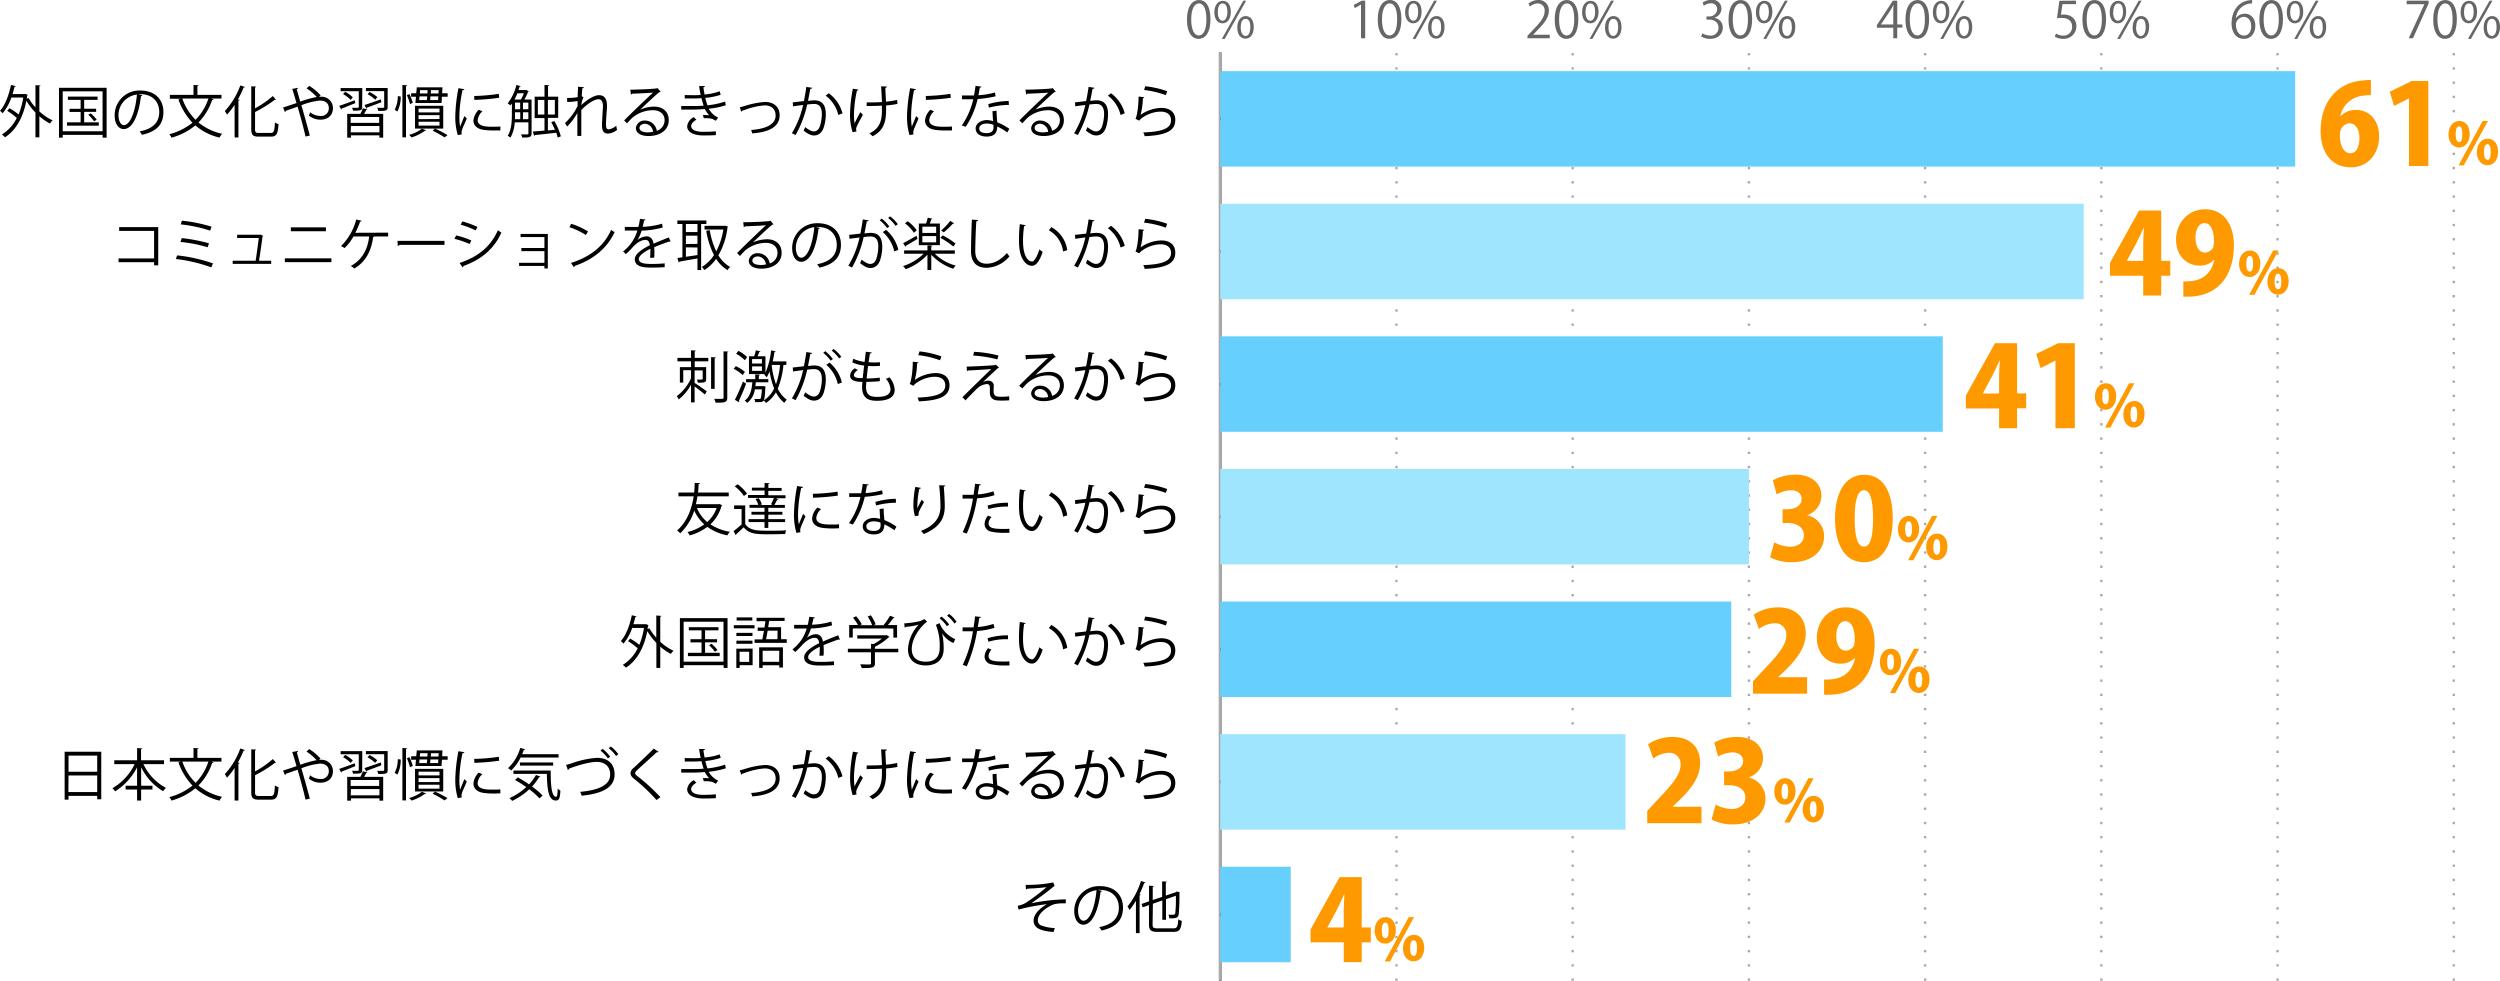 <svg xmlns="http://www.w3.org/2000/svg" viewBox="0 0 797.21 312.76"><defs><style>.cls-1{fill:#666;}.cls-2,.cls-3,.cls-4,.cls-5{fill:none;stroke-miterlimit:10;}.cls-2,.cls-5{stroke:#000;}.cls-2,.cls-3{stroke-width:0.76px;}.cls-3,.cls-4{stroke:#aaa;}.cls-3{stroke-dasharray:0.76 3.78;}.cls-6{fill:#66cffc;}.cls-7{fill:#9fe5fe;}.cls-8{fill:#f90;}</style></defs><title>graph8</title><g id="レイヤー_2" data-name="レイヤー 2"><g id="グラフのコピー"><path class="cls-1" d="M378.5,6.24c0-4.19,1.63-6.22,3.88-6.22S386,2.16,386,6.08c0,4.16-1.46,6.31-3.84,6.31C380,12.39,378.5,10.24,378.5,6.24Zm6.2-.09c0-3-.73-5.06-2.41-5.06-1.42,0-2.43,1.9-2.43,5.06s.88,5.15,2.39,5.15C384,11.3,384.7,9,384.7,6.15Z"/><path class="cls-1" d="M392.49,3.75c0,2.49-1.23,3.69-2.66,3.69s-2.59-1.17-2.59-3.53S388.49.26,389.91.26C391.53.26,392.49,1.57,392.49,3.75Zm-4.16.16c0,1.45.52,2.7,1.53,2.7s1.54-1.26,1.54-2.78-.4-2.74-1.54-2.74S388.33,2.53,388.33,3.91Zm2.21,8.51h-.92L396.47.22h.91Zm9.26-3.78c0,2.48-1.23,3.69-2.66,3.69s-2.59-1.17-2.59-3.54,1.25-3.67,2.67-3.67C398.84,5.12,399.8,6.45,399.8,8.64Zm-4.16.08c0,1.52.53,2.76,1.54,2.76s1.53-1.25,1.53-2.79S398.33,6,397.19,6,395.64,7.35,395.64,8.72Z"/><path class="cls-1" d="M434,12.2V1.46h0l-2,1.13-.32-1L434.2.21h1.14v12Z"/><path class="cls-1" d="M439.34,6.24C439.34,2.05,441,0,443.21,0s3.67,2.14,3.67,6.06c0,4.16-1.46,6.31-3.84,6.31C440.86,12.39,439.34,10.24,439.34,6.24Zm6.19-.09c0-3-.72-5.06-2.4-5.06-1.42,0-2.43,1.9-2.43,5.06s.88,5.15,2.38,5.15C444.86,11.3,445.53,9,445.53,6.15Z"/><path class="cls-1" d="M453.32,3.75c0,2.49-1.23,3.69-2.65,3.69s-2.6-1.17-2.6-3.53S449.32.26,450.75.26C452.36.26,453.32,1.57,453.32,3.75Zm-4.16.16c0,1.45.53,2.7,1.54,2.7s1.53-1.26,1.53-2.78-.4-2.74-1.53-2.74S449.16,2.53,449.16,3.91Zm2.21,8.51h-.91L457.31.22h.91Zm9.27-3.78c0,2.48-1.23,3.69-2.66,3.69s-2.59-1.17-2.59-3.54,1.25-3.67,2.67-3.67C459.68,5.12,460.64,6.45,460.64,8.64Zm-4.16.08c0,1.52.53,2.76,1.53,2.76s1.54-1.25,1.54-2.79S459.17,6,458,6,456.48,7.35,456.48,8.72Z"/><path class="cls-1" d="M494.19,12.2h-7.1v-.82l1.17-1.23c2.85-2.88,4.29-4.63,4.29-6.58a2.17,2.17,0,0,0-2.29-2.47,4,4,0,0,0-2.4,1l-.45-.93A4.69,4.69,0,0,1,490.52,0a3.2,3.2,0,0,1,3.38,3.41c0,2.26-1.59,4.18-4.07,6.67l-.94,1v0h5.3Z"/><path class="cls-1" d="M495.77,6.24c0-4.19,1.63-6.22,3.87-6.22s3.67,2.14,3.67,6.06c0,4.16-1.46,6.31-3.85,6.31C497.29,12.39,495.77,10.24,495.77,6.24ZM502,6.15c0-3-.72-5.06-2.4-5.06-1.43,0-2.43,1.9-2.43,5.06s.88,5.15,2.38,5.15C501.29,11.3,502,9,502,6.15Z"/><path class="cls-1" d="M509.75,3.75c0,2.49-1.23,3.69-2.65,3.69s-2.6-1.17-2.6-3.53S505.75.26,507.18.26C508.79.26,509.75,1.57,509.75,3.75Zm-4.16.16c0,1.45.53,2.7,1.54,2.7s1.53-1.26,1.53-2.78-.4-2.74-1.53-2.74S505.59,2.53,505.59,3.91Zm2.21,8.51h-.91L513.74.22h.91Zm9.27-3.78c0,2.48-1.23,3.69-2.66,3.69s-2.59-1.17-2.59-3.54,1.25-3.67,2.67-3.67C516.11,5.12,517.07,6.45,517.07,8.64Zm-4.16.08c0,1.52.53,2.76,1.53,2.76S516,10.23,516,8.69,515.6,6,514.46,6,512.91,7.35,512.91,8.72Z"/><path class="cls-1" d="M546.77,5.71a3.07,3.07,0,0,1,2.6,3.11c0,1.9-1.37,3.57-4.06,3.57a5.38,5.38,0,0,1-2.84-.77l.41-1a4.83,4.83,0,0,0,2.44.72A2.44,2.44,0,0,0,548,8.8c0-1.76-1.49-2.56-3.06-2.56h-.78v-1h.78A2.45,2.45,0,0,0,547.58,3a1.85,1.85,0,0,0-2.06-1.94,4,4,0,0,0-2.2.78l-.4-1a5,5,0,0,1,2.85-.9,2.83,2.83,0,0,1,3.17,2.83,3,3,0,0,1-2.17,2.84Z"/><path class="cls-1" d="M551.2,6.24c0-4.19,1.63-6.22,3.87-6.22s3.66,2.14,3.66,6.06c0,4.16-1.45,6.31-3.84,6.31C552.71,12.39,551.2,10.24,551.2,6.24Zm6.19-.09c0-3-.72-5.06-2.4-5.06-1.43,0-2.44,1.9-2.44,5.06s.89,5.15,2.39,5.15C556.72,11.3,557.39,9,557.39,6.15Z"/><path class="cls-1" d="M565.18,3.75c0,2.49-1.23,3.69-2.66,3.69s-2.59-1.17-2.59-3.53S561.18.26,562.6.26C564.22.26,565.18,1.57,565.18,3.75ZM561,3.91c0,1.45.53,2.7,1.54,2.7s1.53-1.26,1.53-2.78-.4-2.74-1.53-2.74S561,2.53,561,3.91Zm2.21,8.51h-.91L569.17.22h.91Zm9.27-3.78c0,2.48-1.24,3.69-2.66,3.69s-2.59-1.17-2.59-3.54,1.24-3.67,2.67-3.67C571.54,5.12,572.5,6.45,572.5,8.64Zm-4.17.08c0,1.52.53,2.76,1.54,2.76s1.54-1.25,1.54-2.79S571,6,569.89,6,568.33,7.35,568.33,8.72Z"/><path class="cls-1" d="M605,12.2h-1.26V8.84h-5.23V8L603.61.21H605v7.6h1.64v1H605Zm-5.15-4.39h3.89V3.55c0-.65,0-1.29.07-1.92h-.07c-.37.74-.66,1.25-1,1.8l-2.93,4.35Z"/><path class="cls-1" d="M607.62,6.24c0-4.19,1.63-6.22,3.88-6.22s3.66,2.14,3.66,6.06c0,4.16-1.45,6.31-3.84,6.31C609.14,12.39,607.62,10.24,607.62,6.24Zm6.2-.09c0-3-.72-5.06-2.4-5.06C610,1.09,609,3,609,6.15s.88,5.15,2.39,5.15C613.14,11.3,613.82,9,613.82,6.15Z"/><path class="cls-1" d="M621.61,3.75c0,2.49-1.23,3.69-2.66,3.69s-2.59-1.17-2.59-3.53S617.61.26,619,.26C620.65.26,621.61,1.57,621.61,3.75Zm-4.16.16c0,1.45.52,2.7,1.53,2.7s1.54-1.26,1.54-2.78-.4-2.74-1.54-2.74S617.45,2.53,617.45,3.91Zm2.21,8.51h-.92L625.59.22h.92Zm9.26-3.78c0,2.48-1.23,3.69-2.65,3.69s-2.6-1.17-2.6-3.54,1.25-3.67,2.68-3.67C628,5.12,628.92,6.45,628.92,8.64Zm-4.16.08c0,1.52.53,2.76,1.54,2.76s1.54-1.25,1.54-2.79S627.45,6,626.31,6,624.76,7.35,624.76,8.72Z"/><path class="cls-1" d="M662,.21v1.1h-4.31l-.49,3.4a5.38,5.38,0,0,1,.92-.07c2.13,0,4,1.27,4,3.68a4,4,0,0,1-4.13,4.07,5.23,5.23,0,0,1-2.75-.71l.38-1a4.39,4.39,0,0,0,2.37.68,2.72,2.72,0,0,0,2.78-2.84c0-1.65-1.05-2.8-3.29-2.8a10.21,10.21,0,0,0-1.54.11l.75-5.58Z"/><path class="cls-1" d="M664.05,6.24c0-4.19,1.63-6.22,3.88-6.22s3.66,2.14,3.66,6.06c0,4.16-1.46,6.31-3.84,6.31C665.57,12.39,664.05,10.24,664.05,6.24Zm6.2-.09c0-3-.72-5.06-2.4-5.06-1.43,0-2.44,1.9-2.44,5.06s.88,5.15,2.39,5.15C669.57,11.3,670.25,9,670.25,6.15Z"/><path class="cls-1" d="M678,3.75c0,2.49-1.23,3.69-2.66,3.69s-2.59-1.17-2.59-3.53S674,.26,675.46.26C677.08.26,678,1.57,678,3.75Zm-4.16.16c0,1.45.52,2.7,1.53,2.7S677,5.35,677,3.83s-.4-2.74-1.54-2.74S673.88,2.53,673.88,3.91Zm2.21,8.51h-.92L682,.22h.92Zm9.26-3.78c0,2.48-1.23,3.69-2.65,3.69s-2.6-1.17-2.6-3.54,1.25-3.67,2.68-3.67C684.39,5.12,685.35,6.45,685.35,8.64Zm-4.16.08c0,1.52.53,2.76,1.54,2.76s1.54-1.25,1.54-2.79S683.88,6,682.74,6,681.19,7.35,681.19,8.72Z"/><path class="cls-1" d="M713,5.84a3.37,3.37,0,0,1,2.8-1.47c2,0,3.39,1.52,3.39,3.83s-1.34,4.19-3.68,4.19-3.9-1.94-3.9-5S713.15.77,717,.13A8,8,0,0,1,718.16,0l0,1.1A5.06,5.06,0,0,0,713,5.84Zm4.85,2.45c0-1.84-1-2.91-2.43-2.91A2.62,2.62,0,0,0,713,7.65c0,2.19.94,3.7,2.61,3.7C717,11.35,717.89,10.1,717.89,8.29Z"/><path class="cls-1" d="M720.48,6.24c0-4.19,1.63-6.22,3.87-6.22S728,2.16,728,6.08c0,4.16-1.46,6.31-3.84,6.31C722,12.39,720.48,10.24,720.48,6.24Zm6.19-.09c0-3-.72-5.06-2.4-5.06-1.42,0-2.43,1.9-2.43,5.06s.88,5.15,2.38,5.15C726,11.3,726.67,9,726.67,6.15Z"/><path class="cls-1" d="M734.47,3.75c0,2.49-1.24,3.69-2.66,3.69s-2.59-1.17-2.59-3.53S730.46.26,731.89.26C733.51.26,734.47,1.57,734.47,3.75Zm-4.17.16c0,1.45.53,2.7,1.54,2.7s1.54-1.26,1.54-2.78-.4-2.74-1.54-2.74S730.3,2.53,730.3,3.91Zm2.21,8.51h-.91L738.45.22h.91Zm9.27-3.78c0,2.48-1.23,3.69-2.66,3.69s-2.59-1.17-2.59-3.54,1.25-3.67,2.67-3.67C740.82,5.12,741.78,6.45,741.78,8.64Zm-4.16.08c0,1.52.53,2.76,1.54,2.76s1.53-1.25,1.53-2.79S740.31,6,739.17,6,737.62,7.35,737.62,8.72Z"/><path class="cls-1" d="M767.46.21h7v.85l-5,11.14h-1.36l5-10.86v0h-5.67Z"/><path class="cls-1" d="M775.91,6.24c0-4.19,1.63-6.22,3.87-6.22s3.67,2.14,3.67,6.06c0,4.16-1.46,6.31-3.84,6.31C777.43,12.39,775.91,10.24,775.91,6.24Zm6.19-.09c0-3-.72-5.06-2.4-5.06-1.42,0-2.43,1.9-2.43,5.06s.88,5.15,2.38,5.15C781.43,11.3,782.1,9,782.1,6.15Z"/><path class="cls-1" d="M789.9,3.75c0,2.49-1.24,3.69-2.66,3.69s-2.59-1.17-2.59-3.53S785.89.26,787.32.26C788.94.26,789.9,1.57,789.9,3.75Zm-4.17.16c0,1.45.53,2.7,1.54,2.7s1.54-1.26,1.54-2.78-.4-2.74-1.54-2.74S785.73,2.53,785.73,3.91Zm2.21,8.51H787L793.88.22h.91Zm9.27-3.78c0,2.48-1.23,3.69-2.66,3.69S792,11.16,792,8.79s1.25-3.67,2.67-3.67C796.25,5.12,797.21,6.45,797.21,8.64Zm-4.16.08c0,1.52.53,2.76,1.54,2.76s1.53-1.25,1.53-2.79S795.74,6,794.6,6,793.05,7.35,793.05,8.72Z"/><line class="cls-2" x1="389.12" y1="312.76" x2="389.12" y2="16.76"/><line class="cls-3" x1="445.31" y1="312.76" x2="445.31" y2="16.76"/><line class="cls-3" x1="501.5" y1="312.76" x2="501.5" y2="16.76"/><line class="cls-3" x1="557.7" y1="312.76" x2="557.7" y2="16.76"/><line class="cls-3" x1="613.89" y1="312.76" x2="613.89" y2="16.76"/><line class="cls-3" x1="670.08" y1="312.76" x2="670.08" y2="16.76"/><line class="cls-3" x1="726.28" y1="312.76" x2="726.28" y2="16.76"/><line class="cls-3" x1="782.47" y1="312.76" x2="782.47" y2="16.76"/><line class="cls-4" x1="389.12" y1="312.76" x2="389.12" y2="16.76"/><line class="cls-5" x1="389.12" y1="291.62" x2="406.34" y2="291.62"/><line class="cls-5" x1="389.12" y1="249.33" x2="406.34" y2="249.33"/><line class="cls-5" x1="389.12" y1="207.05" x2="406.34" y2="207.05"/><line class="cls-5" x1="389.12" y1="164.76" x2="406.34" y2="164.76"/><line class="cls-5" x1="389.12" y1="122.47" x2="406.34" y2="122.47"/><line class="cls-5" x1="389.12" y1="80.19" x2="406.34" y2="80.19"/><line class="cls-5" x1="389.12" y1="37.9" x2="406.34" y2="37.9"/><rect class="cls-6" x="389.12" y="22.68" width="342.78" height="30.45"/><rect class="cls-7" x="389.12" y="64.97" width="275.35" height="30.45"/><rect class="cls-6" x="389.12" y="107.25" width="230.39" height="30.45"/><rect class="cls-7" x="389.12" y="149.54" width="168.58" height="30.45"/><rect class="cls-6" x="389.12" y="191.82" width="162.96" height="30.45"/><rect class="cls-7" x="389.12" y="234.11" width="129.24" height="30.45"/><rect class="cls-6" x="389.12" y="276.39" width="22.48" height="30.45"/><path d="M327.06,282.16a42.31,42.31,0,0,0,8.81-.76l.43,1.14a3.06,3.06,0,0,0-.85.61c-1.82,1.51-4.45,3.4-6.59,4.88a60.44,60.44,0,0,1,11-1.24v1.27H339a11.6,11.6,0,0,0-2.75.27c-1.55.43-5.29,2.64-5.29,5.11a1.65,1.65,0,0,0,.93,1.62,13.6,13.6,0,0,0,4.47.88l-.4,1.26c-4.36-.34-6.36-1.35-6.36-3.65s2.53-4.29,4.29-5.22a62.52,62.52,0,0,0-9.11,1.72l-.23-1.22a7.66,7.66,0,0,0,2.35-.81,57.93,57.93,0,0,0,6.83-5.13c-1.12.18-3.37.36-4.39.41-.53,0-1.25.06-1.72.09a.69.69,0,0,1-.46.22Z"/><path d="M351.4,284.1a.46.46,0,0,1-.45.29c-.65,5.6-2.52,10.48-5.51,10.48-1.51,0-2.88-1.51-2.88-4.36a7.9,7.9,0,0,1,8.1-7.94c5.2,0,7.45,3.3,7.45,6.81,0,4.28-2.48,6.35-6.84,7.36a8.31,8.31,0,0,0-.75-1.1c4.14-.79,6.26-2.8,6.26-6.21,0-3-1.91-5.67-6.12-5.67a4.56,4.56,0,0,0-.54,0Zm-1.73-.23a6.63,6.63,0,0,0-5.89,6.61c0,1.92.83,3.13,1.69,3.13C347.65,293.61,349.22,288.8,349.67,283.87Z"/><path d="M362.23,287.24a22.14,22.14,0,0,1-2.05,2.95,9.87,9.87,0,0,0-.63-1.14,24.19,24.19,0,0,0,4.28-8.12l1.43.47c0,.13-.18.2-.4.18a32.91,32.91,0,0,1-1.51,3.57l.41.12c0,.11-.12.2-.36.24v12.06h-1.17Zm5.31,7.49c0,1.06.25,1.31,1.61,1.31h5c1.22,0,1.42-.58,1.6-2.88a3.3,3.3,0,0,0,1.12.49c-.24,2.64-.65,3.51-2.69,3.51h-5c-2.15,0-2.79-.49-2.79-2.45v-6.09l-2,.71-.38-1.07,2.4-.83v-5l1.52.1c0,.13-.1.2-.34.24V287l3-1v-4.95l1.51.11c0,.12-.12.2-.34.23v4.2l3.28-1.12a1.84,1.84,0,0,1,.25-.21l1,.37a.47.47,0,0,1-.19.18,65.29,65.29,0,0,1-.21,6.68c-.2,1.25-.94,1.41-3,1.34a3.31,3.31,0,0,0-.3-1.14c.57,0,1.33,0,1.56,0s.53-.07.63-.54a42.2,42.2,0,0,0,.18-5.51l-3.15,1.1v6.57h-1.17v-6.18l-3,1.05Z"/><path d="M20.61,239.71H32.29v15.16H31v-1.08H21.85V255H20.61ZM31,240.94H21.85v5.16H31Zm-9.19,11.63H31v-5.28H21.85Z"/><path d="M52.31,243.67H45.74a16.58,16.58,0,0,0,7.18,7.58,5.15,5.15,0,0,0-.91,1.06,18.08,18.08,0,0,1-7-7.67v5.91h3.6v1.22H45v3.5H43.71v-3.5H40.05v-1.22h3.66v-5.87a19.55,19.55,0,0,1-7,7.67,5.88,5.88,0,0,0-.86-1,17.64,17.64,0,0,0,7.09-7.69h-6.5v-1.22h7.28v-3.89l1.62.09c0,.12-.11.21-.36.25v3.55h7.34Z"/><path d="M70.62,242.86H67.38l.72.25c-.06.13-.2.18-.45.18a18.72,18.72,0,0,1-4.36,7.19,17.87,17.87,0,0,0,7.54,3.62,6.53,6.53,0,0,0-.86,1.2,18.2,18.2,0,0,1-7.67-3.92,21.23,21.23,0,0,1-7.6,3.91,5.49,5.49,0,0,0-.7-1.1,20.06,20.06,0,0,0,7.38-3.68,20.38,20.38,0,0,1-4.48-7.41l.74-.24H54.16v-1.19h7.55v-3.15l1.6.11c0,.13-.13.22-.36.25v2.79h7.67Zm-12.48,0a17.65,17.65,0,0,0,4.23,6.77,17.38,17.38,0,0,0,4.09-6.77Z"/><path d="M74.81,255.27V244.88A23,23,0,0,1,72.38,248a9.21,9.21,0,0,0-.69-1.15,23.93,23.93,0,0,0,4.94-8.17l1.47.5a.33.33,0,0,1-.41.16,33.12,33.12,0,0,1-1.82,3.8l.52.15c0,.12-.12.21-.36.23v11.76Zm6.52-2.69c0,1,.21,1.25,1.26,1.25h3.76c1,0,1.19-.69,1.31-3.37a3.32,3.32,0,0,0,1.16.54c-.2,2.95-.56,4-2.42,4H82.51c-1.85,0-2.39-.5-2.39-2.43V238.94l1.57.1c0,.13-.11.22-.36.26V246A30.92,30.92,0,0,0,87,242.05l1,1.15a.41.41,0,0,1-.34.06,38.92,38.92,0,0,1-6.32,3.94Z"/><path d="M101.72,242.29a5.29,5.29,0,0,1,.54,0,3.6,3.6,0,0,1,3.91,3.6c0,2.34-1.6,3.71-4.07,3.71a6.06,6.06,0,0,1-3.6-1.3,8,8,0,0,0,.36-1.08,5.53,5.53,0,0,0,3.24,1.19,2.44,2.44,0,0,0,2.75-2.54c0-1.33-.91-2.37-2.82-2.37A21.76,21.76,0,0,0,96.1,245c.85,2.86,2,7,2.7,9.67l-1.38.31c-.56-2.6-1.75-6.88-2.52-9.53-1.16.41-2.78.95-3.75,1.31a.52.52,0,0,1-.3.4l-.58-1.44c1.15-.36,3-.95,4.28-1.42-.54-1.84-1-3.46-1.36-4.5l1.85-.34c0,.23-.07.32-.38.48.4,1.39.72,2.56,1.12,3.93a31.36,31.36,0,0,1,5.18-1.46,16.26,16.26,0,0,0-3.22-2.74l.83-.81a15.5,15.5,0,0,1,3.65,3.06Z"/><path d="M108.18,245.18c1.26-.41,3.11-1.09,4.95-1.78l.18.9c-1.62.67-3.26,1.33-4.36,1.75a.31.31,0,0,1-.18.29Zm7.31.36c0,1.17-.6,1.17-2.9,1.17a3.9,3.9,0,0,0-.34-.91h1.15c1,0,1,0,1-.28v-5h-5.78v-1h6.91Zm-3.67-2.26a9.86,9.86,0,0,0-2.42-1.82l.67-.72a10.41,10.41,0,0,1,2.43,1.74Zm3.09,4.46a12.48,12.48,0,0,0,.8-1.8l1.44.4c0,.11-.17.18-.36.16-.18.36-.44.83-.69,1.24h6.09v7.58H121v-.74h-9.09v.74h-1.19v-7.58Zm6,2.88v-1.89h-9.09v1.89Zm-9.09,3H121v-2h-9.09Zm9.8-9.58c-1.7.65-3.46,1.32-4.61,1.73a.32.32,0,0,1-.18.29l-.6-1.13c1.32-.44,3.28-1.12,5.2-1.8Zm2-4.53v6.08c0,1.19-.63,1.23-3,1.23a3.32,3.32,0,0,0-.36-1c.52,0,1,0,1.39,0,.75,0,.86,0,.86-.31v-5h-5.83v-1Zm-5.78,1.26a9.58,9.58,0,0,1,2.46,1.69l-.68.81a9.23,9.23,0,0,0-2.43-1.76Z"/><path d="M127.78,242.21a10,10,0,0,1-1.06,4.78l-.86-.56a9.66,9.66,0,0,0,1-4.36Zm.54-3.69,1.51.11c0,.13-.12.2-.36.23v16.37h-1.15Zm2.25,2.94a17.06,17.06,0,0,1,1.06,2.77l-.88.43a19.64,19.64,0,0,0-1-2.86Zm5.3,11.58a.34.34,0,0,1-.38.12,15,15,0,0,1-4.25,2.13,6.59,6.59,0,0,0-.78-.81,12,12,0,0,0,4.09-2ZM141,241.17h1.75v1.1h-1.82l-.13,2h-8.33l.17-2H131.1v-1.1h1.63l.18-1.89h8.18Zm.34,4v7.22h-9v-7.22Zm-1.19,2.1v-1.2h-6.68v1.2Zm0,2.11v-1.24h-6.68v1.24Zm0,2.11v-1.25h-6.68v1.25Zm-6.37-9.31-.11,1.15h2.45l.11-1.15Zm2.57-2h-2.39l-.09,1.06h2.43Zm.81,3.15h2.54l.08-1.15h-2.51Zm2.67-2.09.07-1.06h-2.47l-.07,1.06Zm1.93,14a30.41,30.41,0,0,0-3.8-2.13l.75-.68a33.87,33.87,0,0,1,4,2.09Z"/><path d="M148.09,239.87c-.06.2-.24.31-.6.29a43.22,43.22,0,0,0-1,8.1,20,20,0,0,0,.23,3.57c.34-.88,1.12-2.77,1.37-3.4l.76.79c-.74,1.82-1.28,2.84-1.53,3.65a3.18,3.18,0,0,0-.15.85,2.05,2.05,0,0,0,.09.56l-1.28.23a19.94,19.94,0,0,1-.79-6.19,52.27,52.27,0,0,1,1-8.77ZM159.56,253c-.65,0-1.32.05-2,.05a24.08,24.08,0,0,1-3.35-.2c-2.22-.32-3.24-1.55-3.24-3a5.48,5.48,0,0,1,1.69-3.47l1.17.5a4.27,4.27,0,0,0-1.53,2.83c0,2.09,3.06,2.09,4.93,2.09.76,0,1.57,0,2.32-.09Zm-8.34-11a58.75,58.75,0,0,0,7.85-.68l.11,1.26a69,69,0,0,1-7.92.67Z"/><path d="M178.13,241.57H166a14.42,14.42,0,0,1-3,4.12,7.73,7.73,0,0,0-1-.74,14.17,14.17,0,0,0,3.9-6.45l1.54.42c0,.12-.18.2-.4.2-.16.46-.34.93-.52,1.38h11.59Zm-13,6.33c1.15.63,2.39,1.41,3.58,2.22a15.4,15.4,0,0,0,2.21-3l1.41.54c-.06.14-.25.18-.43.16a16.3,16.3,0,0,1-2.24,3,22.82,22.82,0,0,1,3.37,2.87l-1,.91a23,23,0,0,0-3.26-2.91,21.51,21.51,0,0,1-5.46,3.71,5.07,5.07,0,0,0-.84-.9,19,19,0,0,0,5.34-3.52,39.27,39.27,0,0,0-3.58-2.26Zm-1.39-2.19h11.87c0,4.8.28,8.37,1.72,8.37.38,0,.47-1,.51-2.63a4.07,4.07,0,0,0,.86.7c-.12,2.31-.38,3.12-1.44,3.12-2.37,0-2.77-3.41-2.88-8.5H163.71Zm12.66-1.57H165.8v-1h10.57Z"/><path d="M180.52,243.91c.42-.09,1-.26,1.86-.53a29.68,29.68,0,0,1,8-1.72c3,0,5.6,1.49,5.6,5.27,0,4.47-4.41,6.19-10.5,6.81a5.78,5.78,0,0,0-.47-1.23c5.57-.52,9.56-2,9.56-5.51,0-2.82-1.94-4.05-4.32-4.05-2.57,0-7.2,1.5-8.84,2.2a.48.48,0,0,1-.32.41Zm11.63-5.12a12.5,12.5,0,0,1,2.42,2.5l-.72.56a11.93,11.93,0,0,0-2.36-2.5Zm2.63-.74a11.1,11.1,0,0,1,2.4,2.47l-.72.56a12,12,0,0,0-2.36-2.49Z"/><path d="M209.34,255.12a55.07,55.07,0,0,0-7.05-6.69c-.91-.72-1.23-1.23-1.23-1.88a2.34,2.34,0,0,1,.95-1.64c1.64-1.51,4.72-4.42,6.45-6.19l1.53,1a.53.53,0,0,1-.39.18.78.78,0,0,1-.22,0c-1.8,1.73-4.61,4.18-6.09,5.57-.43.41-.77.77-.77,1.06s.32.67.95,1.13a60.05,60.05,0,0,1,7.12,6.54Z"/><path d="M231.45,245A27,27,0,0,1,226,246.1a6.64,6.64,0,0,0,3,2.83l-.72,1c-.25-.13-.72-.35-1-.54a7.35,7.35,0,0,0-2.13-.27c-.25,0-.5,0-.74,0l-.25-1a13.22,13.22,0,0,1,2,.07,8.83,8.83,0,0,1-1.42-2,47.31,47.31,0,0,1-4.83.18c-.88,0-1.87,0-2.68,0l0-1.13,2.75,0c1.48,0,2.94,0,4.4-.12-.2-.56-.49-1.59-.7-2.4-.73.07-1.53.11-2.27.11-1,0-2.22,0-3.06,0v-1.11c1.08.05,2.26.05,3,.05s1.38,0,2.07-.09c-.16-.83-.34-1.82-.49-2.83l1.86,0c0,.22-.16.34-.49.4.11.77.24,1.6.38,2.3a18.8,18.8,0,0,0,4.82-1l.31,1.12a22.18,22.18,0,0,1-4.9,1,21.37,21.37,0,0,0,.69,2.36,25.79,25.79,0,0,0,5.62-1.19Zm-3.17,9.52c-1,.07-2.18.11-4,.11-2.92,0-5.19-1-5.15-3a3.77,3.77,0,0,1,2.12-2.84l.81.82c-1,.56-1.65,1.32-1.65,2,0,1.28,1.58,1.84,3.87,1.86,1.35,0,2.77-.08,4-.17Z"/><path d="M235.89,245.65c.32-.07,1-.25,1.6-.43a26.72,26.72,0,0,1,6.52-1.28c2.43,0,4.61,1.3,4.61,4.23,0,4-3.92,5.42-8.73,5.8-.08-.27-.26-.88-.36-1.1,4.23-.3,7.81-1.53,7.81-4.62,0-2.25-1.6-3.23-3.51-3.21a22.59,22.59,0,0,0-6,1.31l-1.15.4a.47.47,0,0,1-.29.31Z"/><path d="M259,239.41c0,.21-.26.3-.6.32-.19,1-.52,2.75-.74,3.83.82-.09,1.55-.16,2-.16,2.74,0,3.68,1.78,3.68,4.49a14.38,14.38,0,0,1-.61,4c-.56,1.83-1.72,2.72-3.21,2.72-.74,0-1.71-.31-3.26-1.57a6.91,6.91,0,0,0,.49-1.1c1.44,1.12,2.19,1.37,2.75,1.37,1,0,1.64-.65,2-1.8a13.54,13.54,0,0,0,.58-3.69c0-2-.69-3.28-2.49-3.26a20,20,0,0,0-2.19.18,34.82,34.82,0,0,1-3.7,9.72l-1.18-.57a29.65,29.65,0,0,0,3.58-9c-.92.11-2.23.27-3.21.44l-.1-1.26,3.56-.42c.27-1.31.56-2.93.78-4.52Zm8.33,8.66a10.72,10.72,0,0,0-4.05-6.16l1-.76a11.57,11.57,0,0,1,4.38,6.41Z"/><path d="M273.73,240a.49.49,0,0,1-.47.32,38.74,38.74,0,0,0-.94,7.44,19.94,19.94,0,0,0,.18,3c.4-.81,1.28-2.52,1.84-3.56l.83.85c-1.32,2.34-2.15,3.83-2.15,4.53a2.55,2.55,0,0,0,.15.74l-1.26.25a17.59,17.59,0,0,1-.83-5.8,46.42,46.42,0,0,1,.9-8.08Zm2.66,4.09c1.44,0,3.57,0,4.86-.13-.11-2.09-.23-4.57-.29-5l1.86.07c0,.2-.2.36-.49.42,0,1,.13,2.82.2,4.39a21.76,21.76,0,0,0,3.53-.56l.13,1.28a27.53,27.53,0,0,1-3.62.48c0,.11,0,.4,0,1.46,0,3.89-.87,6.65-4.34,8.38a5.84,5.84,0,0,0-1-.9c3.33-1.63,4-4,4-7.37l0-1.49c-1.21.07-3.28.12-4.88.12Z"/><path d="M292.09,239.87c-.06.2-.24.31-.6.29a43.22,43.22,0,0,0-.95,8.1,20,20,0,0,0,.23,3.57c.34-.88,1.12-2.77,1.37-3.4l.76.79c-.74,1.82-1.28,2.84-1.53,3.65a3.18,3.18,0,0,0-.15.85,2.05,2.05,0,0,0,.09.56l-1.28.23a19.94,19.94,0,0,1-.79-6.19,52.27,52.27,0,0,1,1-8.77ZM303.56,253c-.65,0-1.32.05-2,.05a24.08,24.08,0,0,1-3.35-.2c-2.22-.32-3.24-1.55-3.24-3a5.48,5.48,0,0,1,1.69-3.47l1.17.5a4.27,4.27,0,0,0-1.53,2.83c0,2.09,3.06,2.09,4.93,2.09.76,0,1.57,0,2.32-.09Zm-8.34-11a58.75,58.75,0,0,0,7.85-.68l.11,1.26a69,69,0,0,1-7.92.67Z"/><path d="M313,239.06a.6.6,0,0,1-.56.31c-.13.79-.29,1.73-.45,2.43a24.77,24.77,0,0,0,5.29-.88l.2,1.22a36.43,36.43,0,0,1-5.73.87,26.71,26.71,0,0,1-3.81,8.85l-1.21-.48a24.07,24.07,0,0,0,3.66-8.34h-3.59v-1.17h2.15l1.65,0a29.62,29.62,0,0,0,.51-3Zm4.79,7.67c0,1.46.12,2.45.23,3.69a18.72,18.72,0,0,1,3.84,2.09l-.65,1.16a17.39,17.39,0,0,0-3.19-1.9c0,1.81-.72,3.21-3.37,3.21-2,0-3.52-.9-3.51-2.59s1.89-2.67,3.55-2.67a7.73,7.73,0,0,1,2,.33c-.08-1.16-.17-2.33-.17-3.17Zm-1,4.5a6.22,6.22,0,0,0-2.15-.41c-1.08,0-2.35.43-2.37,1.55s1,1.51,2.41,1.51,2.13-.63,2.13-1.82C316.79,251.77,316.79,251.5,316.77,251.23Zm4.93-6.35a25.77,25.77,0,0,0-6.37.88l-.2-1.13a24.94,24.94,0,0,1,6.5-1Z"/><path d="M330.12,246.45a10.79,10.79,0,0,1,4.47-1c2.86,0,4.66,1.68,4.66,4.32,0,3.26-2.86,5.06-6.48,5.06-2.34,0-3.95-.94-3.95-2.52a2.73,2.73,0,0,1,3-2.41,3.8,3.8,0,0,1,3.67,3.26,3.54,3.54,0,0,0,2.49-3.37c0-2-1.45-3.19-3.71-3.19a10.29,10.29,0,0,0-6.54,2.36c-.54.51-1.24,1.26-1.73,1.82l-.92-.92c1.62-1.69,6.77-6.61,9.22-8.89-1,.14-4.64.29-6.7.36a.62.62,0,0,1-.37.27L327,240c2.43,0,7.08-.2,8.39-.4l.27-.12,1,1.17a.94.94,0,0,1-.44.16c-1.27,1-4.69,4.25-6.1,5.6Zm2.49,7.2a7.6,7.6,0,0,0,1.63-.18,2.77,2.77,0,0,0-2.55-2.56c-.94,0-1.77.5-1.77,1.33C329.92,253.34,331.42,253.65,332.61,253.65Z"/><path d="M349,239.41c0,.21-.26.3-.6.32-.19,1-.52,2.75-.74,3.83.82-.09,1.55-.16,2-.16,2.74,0,3.68,1.78,3.68,4.49a14.38,14.38,0,0,1-.61,4c-.56,1.83-1.72,2.72-3.21,2.72-.74,0-1.71-.31-3.26-1.57a6.91,6.91,0,0,0,.49-1.1c1.44,1.12,2.19,1.37,2.75,1.37,1,0,1.64-.65,2-1.8a13.54,13.54,0,0,0,.58-3.69c0-2-.69-3.28-2.49-3.26a20,20,0,0,0-2.19.18,34.82,34.82,0,0,1-3.7,9.72l-1.18-.57a29.65,29.65,0,0,0,3.58-9c-.92.11-2.23.27-3.21.44l-.1-1.26,3.56-.42c.27-1.31.56-2.93.78-4.52Zm8.33,8.66a10.72,10.72,0,0,0-4.05-6.16l1-.76a11.57,11.57,0,0,1,4.38,6.41Z"/><path d="M364.9,242.41a.54.54,0,0,1-.47.31,20.49,20.49,0,0,1-.74,5.31h0a12.21,12.21,0,0,1,6.62-2.22c2.78,0,4.51,1.43,4.47,3.95-.05,3.31-2.79,4.79-9.76,5.07a5.19,5.19,0,0,0-.45-1.18c6.29-.27,8.8-1.3,8.86-3.87,0-1.73-1.19-2.78-3.3-2.78-3.33,0-6.33,2-6.84,2.88l-1.22-.59c.36-.34,1-3.57,1-7.09Zm.3-3.49a29.08,29.08,0,0,1,7,1.58l-.45,1.25a28.78,28.78,0,0,0-6.92-1.64Z"/><path d="M210.91,196.4c0,.13-.13.22-.36.25v8a16.62,16.62,0,0,0,4.23,2.88,4.44,4.44,0,0,0-.86,1,15.88,15.88,0,0,1-3.37-2.34V213h-1.24V205a19.49,19.49,0,0,1-2.9-3.76c-1.12,5.78-3.6,9.62-6.83,11.67a4.09,4.09,0,0,0-1-.88,12.83,12.83,0,0,0,4.76-5.28,16.86,16.86,0,0,0-3.07-2.27l.67-.84a18.36,18.36,0,0,1,2.93,2,23.5,23.5,0,0,0,1.48-5.4h-3.76a15.87,15.87,0,0,1-2.77,5,6.57,6.57,0,0,0-.85-.81c1.62-1.8,2.83-4.95,3.51-8.24l1.49.36c0,.12-.16.19-.37.19-.18.78-.38,1.55-.62,2.31h3.84l.23,0,.78.32a.92.92,0,0,1-.18.22l-.16,1,.59-.23a16.8,16.8,0,0,0,2.2,3v-7.09Z"/><path d="M216.81,197.12H232V213h-1.24v-.88H218V213h-1.19ZM218,211h12.71V198.27H218Zm6.84-2.84h4.66v1.06H219.37v-1.06h4.34v-3.32h-3.53v-1h3.53V201h-4.06v-1h9.46v1h-4.27v2.83h3.82v1h-3.82Zm3.12-.33a13.62,13.62,0,0,0-1.86-2.1l.79-.44a13.07,13.07,0,0,1,1.91,2Z"/><path d="M234,200.36v-1h6.61v1Zm6,6.46v5.3h-4.14V213h-1.06v-6.14Zm-.05-5v1h-5.13v-1Zm-5.13,3.48v-1h5.13v1Zm5.08-8.43v1h-5v-1Zm-1,10.95h-3.06v3.24h3.06Zm10.18-4h1.8V205H240.62v-1.1h2.47c.16-.79.34-1.73.52-2.72h-2v-1.08h2.16c.11-.68.22-1.38.33-2h-2.85V197h8.95V198h-4.93l-.31,2h4.11Zm-7,9.15v-6.55h7.58v6.44h-1.17v-.72H243.2V213Zm6.41-5.46H243.2v3.52h5.26Zm-.54-6.41H244.8c-.16,1-.34,1.93-.5,2.72h3.62Z"/><path d="M267.86,204a.21.21,0,0,1-.11,0,.54.54,0,0,1-.27-.11c-1.36.45-3.36,1.19-4.86,1.84,0,.41.06.88.06,1.4s0,1.22-.06,1.93l-1.31.07c.05-.65.09-1.48.09-2.18,0-.27,0-.52,0-.72-2,1-3.69,2.2-3.69,3.28s1.24,1.55,3.73,1.55a41.51,41.51,0,0,0,4.52-.18v1.2c-1.06.11-2.68.15-4.53.15-3.46,0-5-.83-5-2.67,0-1.58,2.09-3.11,4.79-4.46-.11-1.14-.61-1.7-1.34-1.7-1.31,0-2.68.74-4.3,2.54a26.39,26.39,0,0,1-2,2l-.88-.88a12.68,12.68,0,0,0,4.54-6.64l-1,0h-3v-1.17h4.34a24.21,24.21,0,0,0,.49-2.58l1.76.22c0,.18-.18.29-.45.32-.12.72-.29,1.35-.45,2a24.93,24.93,0,0,0,6.19-1l.22,1.2a27.09,27.09,0,0,1-6.75,1,12.68,12.68,0,0,1-1.3,3h0a4.8,4.8,0,0,1,2.9-1.17c1.22,0,2,.89,2.23,2.34,1.52-.68,3.42-1.42,4.86-2Z"/><path d="M286.44,206.88V208H279v3.5c0,1.51-.87,1.53-4.2,1.53a5.38,5.38,0,0,0-.52-1.19c.92,0,1.73.05,2.3.05,1.05,0,1.17,0,1.17-.39V208h-7.38v-1.13h7.38v-1.57l.85.06a15.08,15.08,0,0,0,2.61-1.71h-7.83v-1.08h9.11l.22-.08.93.6a.38.38,0,0,1-.27.16,19.22,19.22,0,0,1-4.37,3v.65Zm-14.5-6.47v2.9h-1.15v-4h2.81A12.77,12.77,0,0,0,272,197l1-.49a11.53,11.53,0,0,1,1.81,2.58l-.52.27h3.82a12.94,12.94,0,0,0-1.42-2.76l1-.39a11.27,11.27,0,0,1,1.53,2.88l-.63.27h3.15a21.43,21.43,0,0,0,2.07-3,7.63,7.63,0,0,1,1.43.6.36.36,0,0,1-.38.14,26.65,26.65,0,0,1-1.73,2.22h2.93v4h-1.18v-2.9Z"/><path d="M288.34,198.78a28.2,28.2,0,0,0,5-.72,4.74,4.74,0,0,0,1.39-.67l.92.86c-1.71,1.14-4.9,4.92-4.9,8.75,0,3,2.11,4,4.43,4,4.48,0,4.48-3.39,4.48-4.85a17.46,17.46,0,0,0-1.22-6.89l1.15-.56a9.52,9.52,0,0,0,5,5.11l-.52,1.25a7.72,7.72,0,0,1-3.64-3.1h0a22.83,22.83,0,0,1,.49,4.73v.51c-.11,3-2.07,5-5.71,5-3.15,0-5.67-1.55-5.67-5.19a12.31,12.31,0,0,1,3.42-7.83,18.57,18.57,0,0,1-4.14.7.41.41,0,0,1-.33.29Zm13.61.91a11,11,0,0,0-2.35-2.53l.62-.54a11.29,11.29,0,0,1,2.44,2.53Zm2.4-.86a10.31,10.31,0,0,0-2.34-2.49l.63-.57a9.68,9.68,0,0,1,2.39,2.52Z"/><path d="M317.11,200.2a22.4,22.4,0,0,1-5.53,1,47.76,47.76,0,0,1-3.29,11.26L307,212a38.3,38.3,0,0,0,3.26-10.71c-.36,0-2.77,0-3.31,0l0-1.23c.29,0,.66,0,1.08,0,.16,0,2,0,2.43,0,.18-1.15.36-2.41.47-3.51l1.85.18c0,.2-.27.34-.52.36-.11.79-.29,1.77-.45,2.86a20.76,20.76,0,0,0,5-1Zm4.79,12c-.54,0-1.1,0-1.66,0a18.1,18.1,0,0,1-4.27-.4,2.5,2.5,0,0,1-2-2.49,4.33,4.33,0,0,1,1.11-2.61l1.08.47a3.3,3.3,0,0,0-.93,2c0,1.42,1.36,1.78,4.64,1.78.67,0,1.35,0,2-.07Zm-7-8.68a21.71,21.71,0,0,1,6.53-.92v1.23a20.08,20.08,0,0,0-6.23.81Z"/><path d="M327.06,198.69c0,.16-.23.27-.49.28a30.43,30.43,0,0,0-.34,4.49c0,.66,0,1.31.07,1.89.22,3.06,1.46,4.91,2.85,4.9.72,0,1.65-1.84,2.3-3.86a6.65,6.65,0,0,0,1.05.78c-.83,2.43-1.88,4.41-3.37,4.44-2.29,0-3.87-2.73-4.12-6.19-.06-.68-.07-1.44-.07-2.25a42.82,42.82,0,0,1,.27-4.84ZM339,207.06a9,9,0,0,0-4.54-6.77l.79-1a9.86,9.86,0,0,1,5.08,7.32Z"/><path d="M349,197.12c0,.21-.26.3-.6.32-.19,1-.52,2.76-.74,3.84.82-.09,1.55-.16,2-.16,2.74,0,3.68,1.78,3.68,4.48a14.38,14.38,0,0,1-.61,4c-.56,1.84-1.72,2.72-3.21,2.72-.74,0-1.71-.3-3.26-1.56a7.33,7.33,0,0,0,.49-1.1c1.44,1.11,2.19,1.37,2.75,1.37,1,0,1.64-.65,2-1.81a13.48,13.48,0,0,0,.58-3.69c0-2.05-.69-3.27-2.49-3.26-.54,0-1.28.08-2.19.18a34.77,34.77,0,0,1-3.7,9.73l-1.18-.58a29.69,29.69,0,0,0,3.58-9c-.92.11-2.23.27-3.21.43l-.1-1.26,3.56-.41c.27-1.32.56-2.94.78-4.52Zm8.33,8.66a10.76,10.76,0,0,0-4.05-6.16l1-.75a11.54,11.54,0,0,1,4.38,6.41Z"/><path d="M364.9,200.13a.51.51,0,0,1-.47.3,20.32,20.32,0,0,1-.74,5.31h0a12.28,12.28,0,0,1,6.62-2.21c2.78,0,4.51,1.42,4.47,3.94-.05,3.32-2.79,4.79-9.76,5.08a5.26,5.26,0,0,0-.45-1.19c6.29-.27,8.8-1.29,8.86-3.87,0-1.73-1.19-2.77-3.3-2.77-3.33,0-6.33,2-6.84,2.88l-1.22-.6c.36-.34,1-3.56,1-7.09Zm.3-3.5a29.06,29.06,0,0,1,7,1.59l-.45,1.24a29.76,29.76,0,0,0-6.92-1.64Z"/><path d="M229.41,160.72l.87.38a.44.44,0,0,1-.18.2,12.88,12.88,0,0,1-3.55,5.9,15.66,15.66,0,0,0,6.21,2.38,4.43,4.43,0,0,0-.81,1.13,16,16,0,0,1-6.39-2.7,16.32,16.32,0,0,1-5.64,2.72,4.15,4.15,0,0,0-.7-1.06,15.21,15.21,0,0,0,5.35-2.47,13.64,13.64,0,0,1-3.19-4.37,17,17,0,0,1-4.48,7.24,3.68,3.68,0,0,0-1-.89c3.15-2.75,4.7-6.87,5.31-10.91h-4.86v-1.2h5c.11-1,.16-2.09.18-3.08l1.66.07c0,.16-.14.29-.42.31a25.84,25.84,0,0,1-.18,2.7h9.8v1.2h-10a24.64,24.64,0,0,1-.48,2.51h7.2ZM222.25,162a11.8,11.8,0,0,0,3.27,4.48,11,11,0,0,0,3-4.48Z"/><path d="M237.64,161.17v5.92c1.4,2.15,4,2.15,7.41,2.15,2,0,4.29,0,5.69-.13a4,4,0,0,0-.37,1.19c-1.25,0-3.23.07-5,.07-4,0-6.45,0-8.23-2.23-.83.81-1.67,1.6-2.37,2.21a.25.25,0,0,1-.15.29l-.7-1.28c.77-.57,1.71-1.36,2.56-2.14v-4.9h-2.38v-1.15Zm-2.42-6.75a13.39,13.39,0,0,1,3,3l-1,.75a13,13,0,0,0-2.92-3.09Zm10.66,6.37a15.23,15.23,0,0,0,.9-2h-8.24v-.94h5.27v-1.42h-4.05v-.93h4.05V154l1.57.11c0,.13-.13.22-.36.25v1.23h4.23v.93H245v1.42h5.49v.94H247.3l.91.31c0,.12-.17.16-.36.16-.24.47-.6,1.13-.92,1.66h3.35v.93H245v1.26h4.5v.92H245v1.42h5.36v.94H245v1.87h-1.21v-1.87h-5.09v-.94h5.09v-1.42h-4.16v-.92h4.16v-1.26H239V161h2.8a6.71,6.71,0,0,0-.86-1.86,7.22,7.22,0,0,1,1-.27,6.29,6.29,0,0,1,1,2l-.61.17h4Z"/><path d="M256.09,155.3c-.06.2-.24.31-.6.29a43.13,43.13,0,0,0-1,8.1,20,20,0,0,0,.23,3.57c.34-.88,1.12-2.78,1.37-3.41l.76.8c-.74,1.81-1.28,2.84-1.53,3.65a3.18,3.18,0,0,0-.15.85,2.05,2.05,0,0,0,.09.56l-1.28.23a19.94,19.94,0,0,1-.79-6.19,52.27,52.27,0,0,1,1-8.77Zm11.47,13.16c-.65,0-1.32.06-2,.06a24.08,24.08,0,0,1-3.35-.2c-2.22-.32-3.24-1.55-3.24-3a5.46,5.46,0,0,1,1.69-3.47l1.17.5a4.27,4.27,0,0,0-1.53,2.83c0,2.09,3.06,2.09,4.93,2.09.76,0,1.57,0,2.32-.09Zm-8.34-11a58.75,58.75,0,0,0,7.85-.68l.11,1.26a69,69,0,0,1-7.92.67Z"/><path d="M277,154.49a.6.6,0,0,1-.56.31c-.13.79-.29,1.73-.45,2.43a25.42,25.42,0,0,0,5.29-.88l.2,1.22a36.48,36.48,0,0,1-5.73.86,26.68,26.68,0,0,1-3.81,8.86l-1.21-.48a24.07,24.07,0,0,0,3.66-8.34h-3.59V157.3h2.15l1.65,0a29.62,29.62,0,0,0,.51-3Zm4.79,7.67c0,1.46.12,2.45.23,3.69a18.72,18.72,0,0,1,3.84,2.09l-.65,1.15A17.89,17.89,0,0,0,282,167.2c0,1.8-.72,3.21-3.37,3.21-2,0-3.52-.9-3.51-2.59s1.89-2.67,3.55-2.67a8.13,8.13,0,0,1,2,.32c-.08-1.15-.17-2.32-.17-3.16Zm-1,4.5a6.22,6.22,0,0,0-2.15-.41c-1.08,0-2.35.43-2.37,1.55s1,1.51,2.41,1.51,2.13-.63,2.13-1.82C280.79,167.2,280.79,166.93,280.77,166.66Zm4.93-6.35a25.77,25.77,0,0,0-6.37.88l-.2-1.14a25.34,25.34,0,0,1,6.5-1Z"/><path d="M291.78,164.59a12.15,12.15,0,0,1-.52-3.38,32.13,32.13,0,0,1,.61-5.94l1.8.3c-.07.24-.29.29-.52.31a26.26,26.26,0,0,0-.61,5.24,6.6,6.6,0,0,0,0,1c.36-.88,1-2.11,1.4-2.79a9.21,9.21,0,0,0,.71.79c-1.33,2.4-1.73,3.08-1.73,3.84a2.58,2.58,0,0,0,0,.45Zm9.65-9.79c0,.21-.16.3-.47.39.13,1.57.31,4.18.31,6.25,0,3.48-1.28,6.61-6.7,8.86a9.56,9.56,0,0,0-.9-1c4.92-1.88,6.23-4.85,6.23-7.8,0-2.21-.21-4.83-.41-6.75Z"/><path d="M317.11,157.91a22.86,22.86,0,0,1-5.53,1,47.67,47.67,0,0,1-3.29,11.25l-1.3-.48A38.37,38.37,0,0,0,310.25,159c-.36,0-2.77,0-3.31,0l0-1.22h3.51c.18-1.16.36-2.42.47-3.51l1.85.18c0,.19-.27.34-.52.36-.11.79-.29,1.76-.45,2.86a20.76,20.76,0,0,0,5-1Zm4.79,12c-.54,0-1.1,0-1.66,0a18.1,18.1,0,0,1-4.27-.4,2.49,2.49,0,0,1-2-2.48,4.33,4.33,0,0,1,1.11-2.61l1.08.47a3.28,3.28,0,0,0-.93,2c0,1.42,1.36,1.78,4.64,1.78.67,0,1.35,0,2-.07Zm-7-8.67a21.09,21.09,0,0,1,6.53-.92v1.22a20.7,20.7,0,0,0-6.23.81Z"/><path d="M327.06,156.4c0,.16-.23.27-.49.29a30.4,30.4,0,0,0-.34,4.48c0,.67,0,1.32.07,1.89.22,3.06,1.46,4.92,2.85,4.9.72,0,1.65-1.84,2.3-3.85a6.59,6.59,0,0,0,1.05.77c-.83,2.43-1.88,4.41-3.37,4.45-2.29,0-3.87-2.74-4.12-6.2-.06-.68-.07-1.44-.07-2.25a43,43,0,0,1,.27-4.84ZM339,164.77a9,9,0,0,0-4.54-6.77l.79-1a9.88,9.88,0,0,1,5.08,7.33Z"/><path d="M349,154.83c0,.22-.26.31-.6.33-.19,1-.52,2.75-.74,3.83.82-.09,1.55-.16,2-.16,2.74,0,3.68,1.78,3.68,4.48a14.45,14.45,0,0,1-.61,4c-.56,1.83-1.72,2.72-3.21,2.72-.74,0-1.71-.31-3.26-1.57a6.91,6.91,0,0,0,.49-1.1c1.44,1.12,2.19,1.37,2.75,1.37,1,0,1.64-.65,2-1.8a13.54,13.54,0,0,0,.58-3.69c0-2.05-.69-3.28-2.49-3.26a20,20,0,0,0-2.19.18,34.82,34.82,0,0,1-3.7,9.72l-1.18-.57a29.86,29.86,0,0,0,3.58-9c-.92.11-2.23.27-3.21.44l-.1-1.27c.88-.1,2.35-.26,3.56-.41.27-1.31.56-2.93.78-4.52Zm8.33,8.66a10.73,10.73,0,0,0-4.05-6.15l1-.76A11.57,11.57,0,0,1,358.6,163Z"/><path d="M364.9,157.84a.54.54,0,0,1-.47.31,20.49,20.49,0,0,1-.74,5.31h0a12.21,12.21,0,0,1,6.62-2.22c2.78,0,4.51,1.43,4.47,3.95-.05,3.31-2.79,4.79-9.76,5.07a5.19,5.19,0,0,0-.45-1.18c6.29-.27,8.8-1.3,8.86-3.87,0-1.73-1.19-2.78-3.3-2.78-3.33,0-6.33,2-6.84,2.88l-1.22-.59c.36-.34,1-3.57,1-7.1Zm.3-3.49a29.08,29.08,0,0,1,7,1.58l-.45,1.24a29.27,29.27,0,0,0-6.92-1.63Z"/><path d="M221.89,111.81c0,.11-.13.2-.36.23v2.07h4.34v1.12h-4.34v1.84h3.65v3.78c0,1.17-.59,1.19-2.63,1.19a4.76,4.76,0,0,0-.34-1c.4,0,.76,0,1,0,.77,0,.86,0,.86-.25v-2.68h-2.57v4c.95.6,3.29,2.24,3.89,2.69l-.63,1c-.65-.58-2.17-1.77-3.26-2.57v5.09h-1.14v-5.63a15.36,15.36,0,0,1-3.94,4.69,5.84,5.84,0,0,0-.61-1.06,14.41,14.41,0,0,0,4.55-5.71v-2.55h-2.48V122h-1.08v-4.93h3.56v-1.84h-4.34v-1.12h4.34V111.7Zm6.37,2.16c0,.13-.13.22-.36.25V124h-1.15V113.88Zm2.47-1.94,1.55.09c0,.12-.13.21-.36.25v14.42c0,1.46-.63,1.66-3.73,1.62a5.88,5.88,0,0,0-.43-1.21c.59,0,1.13,0,1.58,0,1.24,0,1.39,0,1.39-.43Z"/><path d="M234.65,116.76a12.81,12.81,0,0,1,2.9,1.84l-.72,1a12.6,12.6,0,0,0-2.87-2Zm-.31,10.75a61.78,61.78,0,0,0,2.58-5.83l1,.65a55.89,55.89,0,0,1-2.3,5.47.53.53,0,0,1,.1.29.33.33,0,0,1,0,.18Zm1.12-15.63a11.54,11.54,0,0,1,2.79,2l-.74,1a11.42,11.42,0,0,0-2.77-2.07Zm15.27,4.49h-.9a25.88,25.88,0,0,1-1.82,7.56,9.48,9.48,0,0,0,2.88,3.53,4.82,4.82,0,0,0-.78,1,10.19,10.19,0,0,1-2.68-3.35,10.11,10.11,0,0,1-3.13,3.37,5.64,5.64,0,0,0-.78-.76c-.25.51-1.13.51-1.71.51-.3,0-.64,0-1,0a2.31,2.31,0,0,0-.28-1c.68,0,1.31,0,1.53,0s.39,0,.48-.14.31-1,.4-2.94h-2.22a6.72,6.72,0,0,1-2.44,4.33,5.16,5.16,0,0,0-.81-.74c1.58-1.1,2.25-3.15,2.44-5.85h-2v-1h2.93v-1.51l1.5.11c0,.12-.11.21-.36.23v1.17H245v1h-4c0,.43-.07.84-.13,1.24h2.35l.23,0,.61.07c0,.11,0,.24,0,.38-.12,2.52-.25,3.62-.52,4.11a9.1,9.1,0,0,0,3.32-3.82,24.92,24.92,0,0,1-1.45-5.44,10.85,10.85,0,0,1-.91,1.87c-.2-.21-.56-.61-.79-.81l.12-.21h-5v-5.67h1.66a17.79,17.79,0,0,0,.55-1.91,11.94,11.94,0,0,1,1.46.39c-.05.11-.18.17-.38.18-.14.36-.34.87-.54,1.34h2.51v5.27a24.43,24.43,0,0,0,1.8-7.16l1.45.32c0,.13-.16.2-.37.2-.15,1-.34,2-.56,3h4.36Zm-7.76-.44v-1.42h-3.14v1.42Zm0,2.34v-1.44h-3.14v1.44Zm3.11-1.9,0,.1a26.15,26.15,0,0,0,1.37,6.07,26,26,0,0,0,1.3-6.17Z"/><path d="M259,112.55c0,.21-.26.3-.6.32-.19,1-.52,2.76-.74,3.84.82-.09,1.55-.17,2-.17,2.74,0,3.68,1.79,3.68,4.49a14.38,14.38,0,0,1-.61,4c-.56,1.84-1.72,2.72-3.21,2.72-.74,0-1.71-.31-3.26-1.57a7.21,7.21,0,0,0,.49-1.09c1.44,1.11,2.19,1.36,2.75,1.36,1,0,1.64-.64,2-1.8a13.48,13.48,0,0,0,.58-3.69c0-2-.69-3.27-2.49-3.26-.54,0-1.28.08-2.19.18a34.77,34.77,0,0,1-3.7,9.73l-1.18-.58a29.69,29.69,0,0,0,3.58-9c-.92.11-2.23.27-3.21.43l-.1-1.26,3.56-.41c.27-1.32.56-2.94.78-4.52Zm4.17-.56a12.69,12.69,0,0,1,2.42,2.52l-.7.5a12.47,12.47,0,0,0-2.38-2.5Zm4,10.48a11.38,11.38,0,0,0-3.68-6.14l1.05-.7a11.88,11.88,0,0,1,3.92,6.35Zm-1.32-11.18a11.66,11.66,0,0,1,2.43,2.5l-.7.52a12,12,0,0,0-2.38-2.52Z"/><path d="M280.57,121.55a41.56,41.56,0,0,1-4.3.22c-.06.63-.11,1.33-.11,1.67,0,2.88,1.91,3.12,3.58,3.12,2.83,0,4.23-.81,4.23-2.47a5.61,5.61,0,0,0-1.48-3.31,10.39,10.39,0,0,0,1.16-.45,6.76,6.76,0,0,1,1.65,4c0,3-3.38,3.47-5.56,3.47-1.73,0-4.83-.12-4.83-4.32a15,15,0,0,1,.11-1.71c-1.51,0-3.94-.14-3.94-2a2.94,2.94,0,0,1,1.53-2.32l.95.56c-.79.48-1.26,1.08-1.26,1.56,0,1,1.44,1,2.81,1,.13-1.21.29-2.63.45-4a12.93,12.93,0,0,1-3.78-1l.33-1.17a12.12,12.12,0,0,0,3.6,1c.14-1.14.27-2.29.39-3.24l1.88.23c-.06.22-.26.34-.58.36-.13.76-.27,1.75-.41,2.77.52,0,1.08.06,1.65.06s1.39,0,2-.07l-.06,1.18c-.54,0-1.15.06-1.76.06s-1.41,0-2-.06c-.18,1.36-.34,2.74-.46,4a31.93,31.93,0,0,0,4.19-.26Z"/><path d="M292.9,115.55a.52.52,0,0,1-.47.31,20.4,20.4,0,0,1-.74,5.31h0a12.28,12.28,0,0,1,6.62-2.21c2.78,0,4.51,1.42,4.47,3.94-.05,3.31-2.79,4.79-9.76,5.08a5.26,5.26,0,0,0-.45-1.19c6.29-.27,8.8-1.3,8.86-3.87,0-1.73-1.19-2.77-3.3-2.77-3.33,0-6.33,2-6.84,2.88l-1.22-.6c.36-.34,1-3.56,1-7.09Zm.3-3.49a29.06,29.06,0,0,1,7,1.59l-.45,1.24a29.26,29.26,0,0,0-6.92-1.64Z"/><path d="M313.53,121.8a3.94,3.94,0,0,1,1.78-.41,1.62,1.62,0,0,1,1.58,1.83c0,.47-.05,1-.05,1.46,0,1.84,1.08,1.84,2.63,1.84a15.37,15.37,0,0,0,2.34-.16c0,.81.05,1.28.05,1.28-.7.07-1.55.1-2.34.1a13.72,13.72,0,0,1-1.87-.1,2.27,2.27,0,0,1-2-2.22c0-.41,0-1.22,0-1.76,0-.76-.29-1.19-.92-1.19a5.16,5.16,0,0,0-3.22,1.49c-1,1-3,3-3.62,3.73a10.66,10.66,0,0,0-1-1c1.71-1.75,7.36-7.24,9.2-9-1.31.12-5.4.36-7.45.46a.37.37,0,0,1-.29.2l-.11-1.44c2.52-.07,7.26-.31,9.07-.47l.28-.16,1,1a.76.76,0,0,1-.43.14c-1.14,1.06-3.35,3.1-4.68,4.37Zm4.51-7.2a39.17,39.17,0,0,0-7.7-1.21l.27-1.2a37.75,37.75,0,0,1,7.78,1.19Z"/><path d="M330.12,119.59a11,11,0,0,1,4.47-1c2.86,0,4.66,1.68,4.66,4.33,0,3.25-2.86,5-6.48,5-2.34,0-3.95-.93-3.95-2.52a2.73,2.73,0,0,1,3-2.41,3.8,3.8,0,0,1,3.67,3.26,3.53,3.53,0,0,0,2.49-3.37c0-1.94-1.45-3.18-3.71-3.18a10.29,10.29,0,0,0-6.54,2.35c-.54.51-1.24,1.27-1.73,1.82L325,123c1.62-1.7,6.77-6.61,9.22-8.9-1,.14-4.64.29-6.7.36a.58.58,0,0,1-.37.27l-.15-1.53c2.43,0,7.08-.2,8.39-.4l.27-.12,1,1.17a.94.94,0,0,1-.44.16c-1.27,1-4.69,4.25-6.1,5.6Zm2.49,7.2a7.6,7.6,0,0,0,1.63-.18,2.77,2.77,0,0,0-2.55-2.56c-.94,0-1.77.51-1.77,1.34C329.92,126.48,331.42,126.79,332.61,126.79Z"/><path d="M349,112.55c0,.21-.26.3-.6.32-.19,1-.52,2.76-.74,3.84.82-.09,1.55-.17,2-.17,2.74,0,3.68,1.79,3.68,4.49a14.38,14.38,0,0,1-.61,4c-.56,1.84-1.72,2.72-3.21,2.72-.74,0-1.71-.31-3.26-1.57a7.21,7.21,0,0,0,.49-1.09c1.44,1.11,2.19,1.36,2.75,1.36,1,0,1.64-.64,2-1.8a13.48,13.48,0,0,0,.58-3.69c0-2-.69-3.27-2.49-3.26-.54,0-1.28.08-2.19.18a34.77,34.77,0,0,1-3.7,9.73l-1.18-.58a29.69,29.69,0,0,0,3.58-9c-.92.11-2.23.27-3.21.43l-.1-1.26,3.56-.41c.27-1.32.56-2.94.78-4.52Zm8.33,8.66a10.76,10.76,0,0,0-4.05-6.16l1-.76a11.57,11.57,0,0,1,4.38,6.41Z"/><path d="M364.9,115.55a.52.52,0,0,1-.47.31,20.4,20.4,0,0,1-.74,5.31h0a12.28,12.28,0,0,1,6.62-2.21c2.78,0,4.51,1.42,4.47,3.94-.05,3.31-2.79,4.79-9.76,5.08a5.26,5.26,0,0,0-.45-1.19c6.29-.27,8.8-1.3,8.86-3.87,0-1.73-1.19-2.77-3.3-2.77-3.33,0-6.33,2-6.84,2.88l-1.22-.6c.36-.34,1-3.56,1-7.09Zm.3-3.49a29.06,29.06,0,0,1,7,1.59l-.45,1.24a29.26,29.26,0,0,0-6.92-1.64Z"/><path d="M50.46,72.42V84.61H49.14v-1H37.8v-1.2H49.14V73.63H38V72.42Z"/><path d="M56.5,81.44A50.56,50.56,0,0,1,67.92,84l-.54,1.26a49.57,49.57,0,0,0-11.31-2.67Zm1.44-5.51a52.16,52.16,0,0,1,8.7,1.66l-.42,1.26a44.75,44.75,0,0,0-8.66-1.69ZM58,70.37a46.78,46.78,0,0,1,9.47,1.93L67,73.56a43.23,43.23,0,0,0-9.36-2Z"/><path d="M86.48,83.14v1H74.2v-1h7.32c.29-1.82.78-5.41,1-7.24H75.62V74.85h7.22l.21-.07.89.43a.27.27,0,0,1-.22.17c-.23,1.89-.81,5.83-1.12,7.76Z"/><path d="M105.68,82.38V83.6H90.83V82.38Zm-1.76-9.88v1.24H92.74V72.5Z"/><path d="M123.77,74.19v1.22h-4.46a.43.43,0,0,1-.33.22c-.54,4.17-2.23,7.81-6,10a7.62,7.62,0,0,0-1.12-.81c3.7-2,5.41-5.38,5.86-9.42h-5a15.72,15.72,0,0,1-2.84,3.71,7.21,7.21,0,0,0-1.14-.63A18.49,18.49,0,0,0,113.6,70l1.73.39a.47.47,0,0,1-.49.27,30.91,30.91,0,0,1-1.53,3.57Z"/><path d="M126.74,76.8h15v1.28H127.42a.84.84,0,0,1-.57.34Z"/><path d="M145.46,75.07a25.4,25.4,0,0,1,4.84,1.62l-.54,1.13a26.86,26.86,0,0,0-4.84-1.65Zm1.08,8.8c5.85-2,9.85-5.07,12.24-10.47.27.23.83.61,1.1.79-2.41,5.35-6.61,8.68-12.12,10.64a.42.42,0,0,1-.21.45Zm.9-13.27a29.54,29.54,0,0,1,4.82,1.77l-.59,1.1a28.22,28.22,0,0,0-4.77-1.82Z"/><path d="M174.69,74.6v11h-1.08v-.79h-8.08v-1h8.08V80.09h-7.36v-1h7.36V75.59H166v-1Z"/><path d="M182.14,71.36a22.59,22.59,0,0,1,5.37,2.45l-.69,1.13a23.28,23.28,0,0,0-5.25-2.5Zm-.07,12.48c6.39-2,10.64-5.57,12.8-10.55A7.57,7.57,0,0,0,196,74c-2.25,4.93-6.64,8.76-12.75,10.8a.54.54,0,0,1-.25.41Z"/><path d="M213.86,77.1a.21.21,0,0,1-.11,0,.46.46,0,0,1-.27-.11c-1.36.45-3.36,1.19-4.86,1.84,0,.41.06.88.06,1.4s0,1.23-.06,1.93l-1.31.07c.05-.65.09-1.48.09-2.18,0-.27,0-.52,0-.72-2,1-3.69,2.2-3.69,3.28s1.24,1.55,3.73,1.55a41.51,41.51,0,0,0,4.52-.18v1.2c-1.06.11-2.68.15-4.53.15-3.46,0-5-.83-5-2.67,0-1.58,2.09-3.11,4.79-4.46-.11-1.14-.61-1.69-1.34-1.69-1.31,0-2.68.73-4.3,2.53a26.32,26.32,0,0,1-2,2l-.88-.88a12.71,12.71,0,0,0,4.54-6.65l-1,0h-3V72.37c1.1,0,2.38,0,3.12,0l1.22,0a23.74,23.74,0,0,0,.49-2.58l1.76.22c0,.18-.18.29-.45.32-.12.72-.29,1.35-.45,2a24.47,24.47,0,0,0,6.19-1l.22,1.21a27,27,0,0,1-6.75,1,13,13,0,0,1-1.3,3h0a4.74,4.74,0,0,1,2.9-1.17c1.22,0,2,.88,2.23,2.34,1.52-.69,3.42-1.43,4.86-2Z"/><path d="M225.25,71.43h-1.67V86.12h-1.17v-3.7c-2.16.37-4.3.75-5.71,1a.32.32,0,0,1-.27.25L216,82.25c.47,0,1-.12,1.61-.21V71.43H216V70.3h9.25ZM222.41,74V71.43h-3.69V74Zm0,3.77V75.16h-3.69v2.65Zm-3.69,1.11v3l3.69-.54V78.92ZM231.38,72l.75.25a.63.63,0,0,1-.14.24,23.3,23.3,0,0,1-2.9,8.93,10.3,10.3,0,0,0,3.76,3.72,4.26,4.26,0,0,0-.86,1,11.11,11.11,0,0,1-3.62-3.6,13.23,13.23,0,0,1-3.75,3.58,5.64,5.64,0,0,0-.81-1,11.64,11.64,0,0,0,3.86-3.78,27.18,27.18,0,0,1-2.47-7.74l1.12-.22a25.28,25.28,0,0,0,2.08,6.76,22.47,22.47,0,0,0,2.27-6.94h-6V72h6.52Z"/><path d="M240.12,77.3a10.94,10.94,0,0,1,4.47-1c2.86,0,4.66,1.67,4.66,4.32,0,3.26-2.86,5.06-6.48,5.06-2.34,0-4-.94-4-2.52a2.73,2.73,0,0,1,3-2.41A3.8,3.8,0,0,1,245.45,84a3.53,3.53,0,0,0,2.49-3.36c0-1.95-1.45-3.19-3.71-3.19a10.29,10.29,0,0,0-6.54,2.36c-.54.5-1.24,1.26-1.73,1.82l-.92-.92c1.62-1.69,6.77-6.61,9.22-8.9-1,.15-4.64.29-6.7.36a.59.59,0,0,1-.37.28L237,70.87c2.43,0,7.08-.19,8.39-.39l.27-.13,1,1.17a.85.85,0,0,1-.44.16c-1.27,1-4.69,4.25-6.1,5.6Zm2.49,7.2a7.6,7.6,0,0,0,1.63-.18,2.76,2.76,0,0,0-2.55-2.55c-.94,0-1.77.5-1.77,1.33C239.92,84.2,241.42,84.5,242.61,84.5Z"/><path d="M261.4,72.67A.46.46,0,0,1,261,73c-.65,5.6-2.52,10.48-5.51,10.48-1.51,0-2.88-1.51-2.88-4.36a7.9,7.9,0,0,1,8.1-7.94c5.2,0,7.45,3.3,7.45,6.81,0,4.29-2.48,6.36-6.84,7.36a7.65,7.65,0,0,0-.75-1.09c4.14-.8,6.26-2.81,6.26-6.22,0-3-1.91-5.67-6.12-5.67a4.56,4.56,0,0,0-.54,0Zm-1.73-.23a6.63,6.63,0,0,0-5.89,6.61c0,1.93.83,3.13,1.69,3.13C257.65,82.18,259.22,77.37,259.67,72.44Z"/><path d="M277,70.26c0,.22-.26.31-.6.33-.19,1-.52,2.75-.74,3.83.82-.09,1.55-.16,2-.16,2.74,0,3.68,1.78,3.68,4.48a14.45,14.45,0,0,1-.61,4c-.56,1.83-1.72,2.72-3.21,2.72-.74,0-1.71-.31-3.26-1.57a7.33,7.33,0,0,0,.49-1.1c1.44,1.12,2.19,1.37,2.75,1.37,1,0,1.64-.65,2-1.8a13.59,13.59,0,0,0,.58-3.69c0-2.06-.69-3.28-2.49-3.26a20,20,0,0,0-2.19.18,34.82,34.82,0,0,1-3.7,9.72l-1.18-.58a29.69,29.69,0,0,0,3.58-9c-.92.11-2.23.27-3.21.43l-.1-1.26,3.56-.41c.27-1.32.56-2.94.78-4.52Zm4.17-.56a12.69,12.69,0,0,1,2.42,2.52l-.7.51a12.21,12.21,0,0,0-2.38-2.5Zm4,10.48A11.38,11.38,0,0,0,281.5,74l1.05-.7a12,12,0,0,1,3.92,6.36ZM283.86,69a11.66,11.66,0,0,1,2.43,2.5l-.7.53a11.55,11.55,0,0,0-2.38-2.52Z"/><path d="M304.46,80.92H298.1a15.24,15.24,0,0,0,6.68,3.78,5,5,0,0,0-.81,1,16.68,16.68,0,0,1-7-4.47v4.86h-1.22V81.19a17.39,17.39,0,0,1-6.95,4.66,5.73,5.73,0,0,0-.83-1,16.58,16.58,0,0,0,6.55-3.93h-6.21V79.84h7.44v-1.6l1.58.09c0,.14-.13.23-.36.25v1.26h7.53ZM288,77.54c1.08-.54,2.66-1.46,4.25-2.36l.34,1c-1.35.81-2.78,1.65-3.68,2.17a.36.36,0,0,1-.18.33Zm1.44-7a12.21,12.21,0,0,1,2.9,2.89l-.92.79a11.7,11.7,0,0,0-2.83-3Zm10.28.74v6.9H293v-6.9h2.31c.2-.59.41-1.33.54-1.87l1.49.34c0,.11-.16.18-.36.18-.12.38-.3.88-.5,1.35Zm-1.19,3v-2h-4.41v2Zm0,3v-2h-4.41v2Zm2.05-2.23a23.71,23.71,0,0,1,4.14,2.64l-.74.92a23,23,0,0,0-4.12-2.75Zm-.49-1.5a22.53,22.53,0,0,0,2.92-3.11l1.24.77c-.05.09-.18.14-.39.11A29.69,29.69,0,0,1,301,74.06Z"/><path d="M311.89,70.17c0,.22-.2.34-.56.4-.14,2.09-.33,6.86-.33,9.52s1.34,4,3.61,4,4.43-1.1,6.48-3.42a6.42,6.42,0,0,0,.81,1.06,9.77,9.77,0,0,1-7.31,3.66c-3.28,0-4.95-1.89-4.95-5.29,0-2.27.16-7.86.28-10.07Z"/><path d="M327.06,71.83c0,.16-.23.27-.49.29a30.4,30.4,0,0,0-.34,4.48c0,.67,0,1.31.07,1.89.22,3.06,1.46,4.92,2.85,4.9.72,0,1.65-1.84,2.3-3.85a6.59,6.59,0,0,0,1.05.77c-.83,2.43-1.88,4.41-3.37,4.45-2.29,0-3.87-2.74-4.12-6.2-.06-.68-.07-1.44-.07-2.25a43,43,0,0,1,.27-4.84ZM339,80.2a9,9,0,0,0-4.54-6.77l.79-1a9.88,9.88,0,0,1,5.08,7.33Z"/><path d="M349,70.26c0,.22-.26.31-.6.33-.19,1-.52,2.75-.74,3.83.82-.09,1.55-.16,2-.16,2.74,0,3.68,1.78,3.68,4.48a14.45,14.45,0,0,1-.61,4c-.56,1.83-1.72,2.72-3.21,2.72-.74,0-1.71-.31-3.26-1.57a7.33,7.33,0,0,0,.49-1.1c1.44,1.12,2.19,1.37,2.75,1.37,1,0,1.64-.65,2-1.8a13.59,13.59,0,0,0,.58-3.69c0-2.06-.69-3.28-2.49-3.26a20,20,0,0,0-2.19.18,34.82,34.82,0,0,1-3.7,9.72l-1.18-.58a29.69,29.69,0,0,0,3.58-9c-.92.11-2.23.27-3.21.43l-.1-1.26,3.56-.41c.27-1.32.56-2.94.78-4.52Zm8.33,8.66a10.76,10.76,0,0,0-4.05-6.16l1-.75a11.54,11.54,0,0,1,4.38,6.41Z"/><path d="M364.9,73.27a.54.54,0,0,1-.47.31,20.49,20.49,0,0,1-.74,5.31h0a12.21,12.21,0,0,1,6.62-2.22c2.78,0,4.51,1.42,4.47,4-.05,3.31-2.79,4.78-9.76,5.07a5.44,5.44,0,0,0-.45-1.19c6.29-.27,8.8-1.29,8.86-3.87,0-1.72-1.19-2.77-3.3-2.77-3.33,0-6.33,2-6.84,2.88l-1.22-.59c.36-.35,1-3.57,1-7.1Zm.3-3.49a28.61,28.61,0,0,1,7,1.58l-.45,1.24A29.76,29.76,0,0,0,364.82,71Z"/><path d="M12.91,27.26c0,.12-.13.21-.36.25v8a16.12,16.12,0,0,0,4.23,2.88,4.71,4.71,0,0,0-.86,1,16.64,16.64,0,0,1-3.37-2.34v6.75H11.31V35.88a19.49,19.49,0,0,1-2.9-3.76c-1.12,5.78-3.6,9.61-6.83,11.67a4.13,4.13,0,0,0-1-.89,12.8,12.8,0,0,0,4.76-5.27A16.86,16.86,0,0,0,2.3,35.36L3,34.51a18.4,18.4,0,0,1,2.93,2,23.79,23.79,0,0,0,1.48-5.4H3.62a15.87,15.87,0,0,1-2.77,5A6.57,6.57,0,0,0,0,35.34c1.62-1.8,2.83-5,3.51-8.25L5,27.45c0,.13-.16.2-.37.2C4.45,28.43,4.25,29.2,4,30H7.85l.23-.06.78.33a.72.72,0,0,1-.18.21l-.16,1,.59-.23a16.8,16.8,0,0,0,2.2,3V27.15Z"/><path d="M18.81,28H34v15.9H32.71V43H20v.89H18.81ZM20,41.86H32.71V29.13H20ZM26.84,39H31.5v1.07H21.37V39h4.34V35.7H22.18v-1h3.53V31.85H21.65V30.8h9.46v1.05H26.84v2.82h3.82v1H26.84ZM30,38.69a13.2,13.2,0,0,0-1.86-2.11l.79-.43a12.64,12.64,0,0,1,1.91,2Z"/><path d="M45.4,30.39a.47.47,0,0,1-.45.29c-.65,5.6-2.52,10.48-5.51,10.48-1.51,0-2.88-1.52-2.88-4.36a7.9,7.9,0,0,1,8.1-7.94c5.2,0,7.45,3.29,7.45,6.81C52.11,40,49.63,42,45.27,43a7.18,7.18,0,0,0-.75-1.1c4.14-.79,6.26-2.81,6.26-6.21,0-3-1.91-5.67-6.12-5.67l-.54,0Zm-1.73-.23a6.62,6.62,0,0,0-5.89,6.6c0,1.93.83,3.14,1.69,3.14C41.65,39.9,43.22,35.09,43.67,30.16Z"/><path d="M70.62,31.43H67.38c.47.17.59.2.72.26-.06.12-.2.18-.45.18a18.75,18.75,0,0,1-4.36,7.18,17.87,17.87,0,0,0,7.54,3.62A6.28,6.28,0,0,0,70,43.88,18.32,18.32,0,0,1,62.3,40a21.23,21.23,0,0,1-7.6,3.91,5.49,5.49,0,0,0-.7-1.1,20.2,20.2,0,0,0,7.38-3.67,20.51,20.51,0,0,1-4.48-7.42l.74-.24H54.16V30.25h7.55V27.09l1.6.11c0,.13-.13.22-.36.25v2.8h7.67Zm-12.48,0a17.65,17.65,0,0,0,4.23,6.77,17.31,17.31,0,0,0,4.09-6.77Z"/><path d="M74.81,43.84V33.45a23.77,23.77,0,0,1-2.43,3.12,8.64,8.64,0,0,0-.69-1.16,23.93,23.93,0,0,0,4.94-8.17l1.47.5a.33.33,0,0,1-.41.16,33.12,33.12,0,0,1-1.82,3.8l.52.15c0,.12-.12.21-.36.23V43.84Zm6.52-2.68c0,1,.21,1.24,1.26,1.24h3.76c1,0,1.19-.69,1.31-3.37a3.15,3.15,0,0,0,1.16.54c-.2,3-.56,4-2.42,4H82.51c-1.85,0-2.39-.5-2.39-2.43V27.51l1.57.11c0,.12-.11.21-.36.25v6.68A30.92,30.92,0,0,0,87,30.62l1,1.16a.41.41,0,0,1-.34,0,38.92,38.92,0,0,1-6.32,3.94Z"/><path d="M101.72,30.86a5.29,5.29,0,0,1,.54,0,3.6,3.6,0,0,1,3.91,3.6c0,2.34-1.6,3.71-4.07,3.71a6,6,0,0,1-3.6-1.3,7.58,7.58,0,0,0,.36-1.08,5.46,5.46,0,0,0,3.24,1.19,2.43,2.43,0,0,0,2.75-2.54c0-1.33-.91-2.37-2.82-2.37a21.76,21.76,0,0,0-5.93,1.49c.85,2.86,2,7,2.7,9.67l-1.38.31c-.56-2.6-1.75-6.88-2.52-9.53-1.16.42-2.78,1-3.75,1.32a.52.52,0,0,1-.3.39l-.58-1.44c1.15-.36,3-1,4.28-1.42-.54-1.84-1-3.46-1.36-4.5L95,28c0,.23-.07.32-.38.48.4,1.39.72,2.56,1.12,3.93A31.36,31.36,0,0,1,101,30.93a16.6,16.6,0,0,0-3.22-2.74l.83-.81a15.5,15.5,0,0,1,3.65,3.06Z"/><path d="M108.18,33.76c1.26-.42,3.11-1.1,4.95-1.79l.18.9c-1.62.67-3.26,1.34-4.36,1.75a.31.31,0,0,1-.18.29Zm7.31.36c0,1.17-.6,1.17-2.9,1.17a3.81,3.81,0,0,0-.34-.92l1.15,0c1,0,1,0,1-.29v-5h-5.78v-1h6.91Zm-3.67-2.27A10.11,10.11,0,0,0,109.4,30l.67-.72a10.14,10.14,0,0,1,2.43,1.75Zm3.09,4.46a12.48,12.48,0,0,0,.8-1.8l1.44.4c0,.11-.17.18-.36.16-.18.36-.44.83-.69,1.24h6.09v7.58H121v-.73h-9.09v.73h-1.19V36.31Zm6,2.88V37.3h-9.09v1.89Zm-9.09,3H121v-2h-9.09Zm9.8-9.58c-1.7.64-3.46,1.31-4.61,1.72a.32.32,0,0,1-.18.29l-.6-1.13c1.32-.43,3.28-1.12,5.2-1.8Zm2-4.54v6.08c0,1.19-.63,1.23-3,1.23a3.26,3.26,0,0,0-.36-1l1.39,0c.75,0,.86,0,.86-.3V29.06h-5.83v-1Zm-5.78,1.26A9.58,9.58,0,0,1,120.33,31l-.68.81a9.71,9.71,0,0,0-2.43-1.76Z"/><path d="M127.78,30.79a9.92,9.92,0,0,1-1.06,4.77l-.86-.56a9.66,9.66,0,0,0,1-4.36Zm.54-3.7,1.51.11c0,.13-.12.2-.36.24V43.8h-1.15ZM130.57,30a17.06,17.06,0,0,1,1.06,2.77l-.88.43a20.06,20.06,0,0,0-1-2.86Zm5.3,11.58c-.06.09-.16.16-.38.12a15,15,0,0,1-4.25,2.13,7.39,7.39,0,0,0-.78-.81,12,12,0,0,0,4.09-2ZM141,29.74h1.75v1.1h-1.82l-.13,2h-8.33l.17-2H131.1v-1.1h1.63l.18-1.89h8.18Zm.34,4V41h-9V33.74Zm-1.19,2.1v-1.2h-6.68v1.2Zm0,2.11V36.71h-6.68V38Zm0,2.11V38.82h-6.68v1.24Zm-6.37-9.31-.11,1.15h2.45l.11-1.15Zm2.57-2h-2.39l-.09,1.06h2.43Zm.81,3.15h2.54l.08-1.15h-2.51Zm2.67-2.09.07-1.06h-2.47l-.07,1.06Zm1.93,14a30.41,30.41,0,0,0-3.8-2.13l.75-.68a33.87,33.87,0,0,1,4,2.09Z"/><path d="M148.09,28.44c-.06.2-.24.31-.6.29a43.22,43.22,0,0,0-1,8.1,19.91,19.91,0,0,0,.23,3.57c.34-.88,1.12-2.77,1.37-3.4l.76.79c-.74,1.82-1.28,2.84-1.53,3.65a3.18,3.18,0,0,0-.15.85,2.05,2.05,0,0,0,.09.56l-1.28.23a19.94,19.94,0,0,1-.79-6.19,52.37,52.37,0,0,1,1-8.77Zm11.47,13.17c-.65,0-1.32,0-2,0a24.08,24.08,0,0,1-3.35-.2c-2.22-.32-3.24-1.55-3.24-3A5.48,5.48,0,0,1,152.68,35l1.17.5a4.27,4.27,0,0,0-1.53,2.83c0,2.09,3.06,2.09,4.93,2.09.76,0,1.57,0,2.32-.09Zm-8.34-11a60.49,60.49,0,0,0,7.85-.69l.11,1.26a69,69,0,0,1-7.92.67Z"/><path d="M169.51,31.74V42.51c0,1.28-.65,1.35-3,1.35a3.22,3.22,0,0,0-.37-1c1,0,1.8,0,2,0s.36-.09.36-.34V39h-4.36a11.23,11.23,0,0,1-1.36,4.88,3.84,3.84,0,0,0-.89-.56c1.21-1.93,1.34-4.65,1.34-6.7V33c-.17.22-.33.43-.49.61a7,7,0,0,0-.85-.65,15,15,0,0,0,2.78-5.87l1.38.38c-.05.13-.16.18-.38.18l-.32,1.06h2.29l.18-.05.81.52a.34.34,0,0,1-.24.13,19.86,19.86,0,0,1-1.17,2.43Zm-3.4,0a12.63,12.63,0,0,0,.93-2H165a20.08,20.08,0,0,1-.95,2Zm-1.88,4.07v.81c0,.43,0,.92,0,1.4h1.67V35.81Zm0-3.1v2.14h1.64V32.71Zm2.54,0v2.14h1.71V32.71Zm0,5.31h1.71V35.81h-1.71Zm10,.58a20.27,20.27,0,0,1,2.07,4.86l-1,.42a11.55,11.55,0,0,0-.45-1.55c-2.56.3-5.15.57-6.81.74a.29.29,0,0,1-.25.25l-.43-1.39c1-.07,2.28-.16,3.73-.29v-4h-3.14V30.82h3.14V27.09l1.49.09c0,.13-.13.22-.36.26v3.38H178v6.77h-3.29v4l2.25-.2a22.79,22.79,0,0,0-1.17-2.43Zm-5.26-2.07h2.08V31.87h-2.08Zm5.42-4.66h-2.21v4.66h2.21Z"/><path d="M180.83,31.24a17.74,17.74,0,0,0,3.38-.27c0-1.09.06-1.68.13-3.32l1.85.15c0,.19-.2.32-.5.36-.07.79-.15,1.91-.18,2.57l.56.22a9.08,9.08,0,0,0-.72,2.57c2-1.85,4.17-3.17,5.67-3.17,1.69,0,2.54,1.19,2.54,3.28,0,.23,0,.47,0,.7-.13,1.59-.31,3.84-.31,5.28,0,1.08.13,1.65.89,1.65a4.9,4.9,0,0,0,2.39-1.2c0,.36.18,1.1.25,1.37a5.44,5.44,0,0,1-2.82,1.17c-1.52,0-2-.9-2-2.78,0-.93.32-5.88.32-5.9,0-1.57-.53-2.27-1.42-2.27-1.35,0-3.62,1.46-5.49,3.44,0,2.61,0,5.81,0,8.26h-1.26c0-1,0-6.17,0-7.32a18.84,18.84,0,0,1-3.28,4.33l-.65-1.13a18,18,0,0,0,4-5.44c0-.52,0-1,0-1.58a18.39,18.39,0,0,1-3.31.3Z"/><path d="M204.12,35A10.79,10.79,0,0,1,208.59,34c2.86,0,4.66,1.68,4.66,4.32,0,3.26-2.86,5.06-6.48,5.06-2.34,0-4-.93-4-2.52a2.73,2.73,0,0,1,3-2.41,3.8,3.8,0,0,1,3.67,3.26,3.53,3.53,0,0,0,2.49-3.37c0-1.94-1.45-3.19-3.71-3.19a10.29,10.29,0,0,0-6.54,2.36c-.54.51-1.24,1.26-1.73,1.82l-.92-.92c1.62-1.69,6.77-6.6,9.22-8.89-1,.14-4.64.29-6.7.36a.58.58,0,0,1-.37.27L201,28.59c2.43,0,7.08-.2,8.39-.4l.27-.12,1,1.17a.94.94,0,0,1-.44.16c-1.27,1-4.69,4.25-6.1,5.6Zm2.49,7.2a7.6,7.6,0,0,0,1.63-.18,2.77,2.77,0,0,0-2.55-2.56c-.94,0-1.77.51-1.77,1.33C203.92,41.91,205.42,42.22,206.61,42.22Z"/><path d="M231.45,33.56A26.35,26.35,0,0,1,226,34.67a6.64,6.64,0,0,0,3,2.83l-.72,1c-.25-.13-.72-.34-1-.54a7.35,7.35,0,0,0-2.13-.27c-.25,0-.5,0-.74,0l-.25-1a13.22,13.22,0,0,1,2,.07,8.83,8.83,0,0,1-1.42-2,44.53,44.53,0,0,1-4.83.18c-.88,0-1.87,0-2.68,0l0-1.13c.81,0,1.85,0,2.75,0,1.48,0,2.94,0,4.4-.12-.2-.56-.49-1.59-.7-2.4a21.43,21.43,0,0,1-2.27.11c-1,0-2.22,0-3.06,0V30.3c1.08.05,2.26.05,3,.05s1.38,0,2.07-.09c-.16-.83-.34-1.82-.49-2.82h1.86c0,.22-.16.35-.49.4.11.77.24,1.6.38,2.31a19.22,19.22,0,0,0,4.82-1.05l.31,1.12a21.63,21.63,0,0,1-4.9,1,21.37,21.37,0,0,0,.69,2.36,25.79,25.79,0,0,0,5.62-1.19Zm-3.17,9.52c-1,.08-2.18.11-4,.11-2.92,0-5.19-.95-5.15-3a3.79,3.79,0,0,1,2.12-2.84l.81.83c-1,.55-1.65,1.31-1.65,2,0,1.28,1.58,1.84,3.87,1.86,1.35,0,2.77-.07,4-.16Z"/><path d="M235.89,34.22c.32-.07,1-.25,1.6-.43A27.21,27.21,0,0,1,244,32.51c2.43,0,4.61,1.3,4.61,4.24,0,4-3.92,5.42-8.73,5.79-.08-.27-.26-.88-.36-1.1,4.23-.3,7.81-1.53,7.81-4.62,0-2.25-1.6-3.23-3.51-3.21a22.28,22.28,0,0,0-6,1.32l-1.15.39a.47.47,0,0,1-.29.31Z"/><path d="M259,28c0,.21-.26.3-.6.32-.19,1-.52,2.76-.74,3.84.82-.09,1.55-.17,2-.17,2.74,0,3.68,1.79,3.68,4.49a14.38,14.38,0,0,1-.61,4c-.56,1.84-1.72,2.72-3.21,2.72-.74,0-1.71-.31-3.26-1.57a6.91,6.91,0,0,0,.49-1.1c1.44,1.12,2.19,1.37,2.75,1.37,1,0,1.64-.65,2-1.8a13.48,13.48,0,0,0,.58-3.69c0-2.05-.69-3.28-2.49-3.26a20,20,0,0,0-2.19.18,34.77,34.77,0,0,1-3.7,9.73l-1.18-.58a29.69,29.69,0,0,0,3.58-9c-.92.1-2.23.27-3.21.43l-.1-1.26,3.56-.42c.27-1.31.56-2.93.78-4.52Zm8.33,8.66a10.76,10.76,0,0,0-4.05-6.16l1-.76a11.57,11.57,0,0,1,4.38,6.41Z"/><path d="M273.73,28.57a.49.49,0,0,1-.47.32,38.74,38.74,0,0,0-.94,7.44,20.09,20.09,0,0,0,.18,3c.4-.81,1.28-2.53,1.84-3.57l.83.85C273.85,39,273,40.47,273,41.17a2.55,2.55,0,0,0,.15.74l-1.26.26a17.68,17.68,0,0,1-.83-5.8,46.53,46.53,0,0,1,.9-8.09Zm2.66,4.09c1.44,0,3.57,0,4.86-.13-.11-2.09-.23-4.57-.29-5l1.86.07c0,.2-.2.36-.49.42,0,1,.13,2.82.2,4.39a21.76,21.76,0,0,0,3.53-.56l.13,1.28a25.83,25.83,0,0,1-3.62.49c0,.1,0,.39,0,1.45,0,3.89-.87,6.65-4.34,8.38a5.84,5.84,0,0,0-1-.9c3.33-1.62,4-4,4-7.37l0-1.49c-1.21.07-3.28.12-4.88.12Z"/><path d="M292.09,28.44c-.06.2-.24.31-.6.29a43.22,43.22,0,0,0-.95,8.1,19.91,19.91,0,0,0,.23,3.57c.34-.88,1.12-2.77,1.37-3.4l.76.79c-.74,1.82-1.28,2.84-1.53,3.65a3.18,3.18,0,0,0-.15.85,2.05,2.05,0,0,0,.09.56l-1.28.23a19.94,19.94,0,0,1-.79-6.19,52.37,52.37,0,0,1,1-8.77Zm11.47,13.17c-.65,0-1.32,0-2,0a24.08,24.08,0,0,1-3.35-.2c-2.22-.32-3.24-1.55-3.24-3A5.48,5.48,0,0,1,296.68,35l1.17.5a4.27,4.27,0,0,0-1.53,2.83c0,2.09,3.06,2.09,4.93,2.09.76,0,1.57,0,2.32-.09Zm-8.34-11a60.49,60.49,0,0,0,7.85-.69l.11,1.26a69,69,0,0,1-7.92.67Z"/><path d="M313,27.63a.6.6,0,0,1-.56.31c-.13.79-.29,1.73-.45,2.43a24.77,24.77,0,0,0,5.29-.88l.2,1.22a35.29,35.29,0,0,1-5.73.87,26.77,26.77,0,0,1-3.81,8.86L306.7,40a24.07,24.07,0,0,0,3.66-8.34h-3.59V30.44h3.8a30.29,30.29,0,0,0,.51-3.05Zm4.79,7.67c0,1.46.12,2.45.23,3.7a18.65,18.65,0,0,1,3.84,2.08l-.65,1.16A16.77,16.77,0,0,0,318,40.35c0,1.8-.72,3.2-3.37,3.2-2,0-3.52-.9-3.51-2.59s1.89-2.67,3.55-2.67a7.73,7.73,0,0,1,2,.33c-.08-1.15-.17-2.33-.17-3.17Zm-1,4.51a6,6,0,0,0-2.15-.42c-1.08,0-2.35.43-2.37,1.55s1,1.51,2.41,1.51,2.13-.63,2.13-1.82C316.79,40.35,316.79,40.08,316.77,39.81Zm4.93-6.36a25.77,25.77,0,0,0-6.37.88l-.2-1.13a24.91,24.91,0,0,1,6.5-1Z"/><path d="M330.12,35A10.79,10.79,0,0,1,334.59,34c2.86,0,4.66,1.68,4.66,4.32,0,3.26-2.86,5.06-6.48,5.06-2.34,0-3.95-.93-3.95-2.52a2.73,2.73,0,0,1,3-2.41,3.8,3.8,0,0,1,3.67,3.26,3.53,3.53,0,0,0,2.49-3.37c0-1.94-1.45-3.19-3.71-3.19a10.29,10.29,0,0,0-6.54,2.36c-.54.51-1.24,1.26-1.73,1.82l-.92-.92c1.62-1.69,6.77-6.6,9.22-8.89-1,.14-4.64.29-6.7.36a.58.58,0,0,1-.37.27L327,28.59c2.43,0,7.08-.2,8.39-.4l.27-.12,1,1.17a.94.94,0,0,1-.44.16c-1.27,1-4.69,4.25-6.1,5.6Zm2.49,7.2a7.6,7.6,0,0,0,1.63-.18,2.77,2.77,0,0,0-2.55-2.56c-.94,0-1.77.51-1.77,1.33C329.92,41.91,331.42,42.22,332.61,42.22Z"/><path d="M349,28c0,.21-.26.3-.6.32-.19,1-.52,2.76-.74,3.84.82-.09,1.55-.17,2-.17,2.74,0,3.68,1.79,3.68,4.49a14.38,14.38,0,0,1-.61,4c-.56,1.84-1.72,2.72-3.21,2.72-.74,0-1.71-.31-3.26-1.57a6.91,6.91,0,0,0,.49-1.1c1.44,1.12,2.19,1.37,2.75,1.37,1,0,1.64-.65,2-1.8a13.48,13.48,0,0,0,.58-3.69c0-2.05-.69-3.28-2.49-3.26a20,20,0,0,0-2.19.18,34.77,34.77,0,0,1-3.7,9.73l-1.18-.58a29.69,29.69,0,0,0,3.58-9c-.92.1-2.23.27-3.21.43l-.1-1.26,3.56-.42c.27-1.31.56-2.93.78-4.52Zm8.33,8.66a10.76,10.76,0,0,0-4.05-6.16l1-.76a11.57,11.57,0,0,1,4.38,6.41Z"/><path d="M364.9,31a.54.54,0,0,1-.47.31,20.49,20.49,0,0,1-.74,5.31h0a12.28,12.28,0,0,1,6.62-2.21c2.78,0,4.51,1.42,4.47,3.94-.05,3.31-2.79,4.79-9.76,5.08a5.26,5.26,0,0,0-.45-1.19c6.29-.27,8.8-1.3,8.86-3.87,0-1.73-1.19-2.77-3.3-2.77-3.33,0-6.33,2-6.84,2.88l-1.22-.6c.36-.34,1-3.56,1-7.09Zm.3-3.49a29.06,29.06,0,0,1,7,1.59l-.45,1.24a29.26,29.26,0,0,0-6.92-1.64Z"/><path class="cls-8" d="M746.36,37.06a6.55,6.55,0,0,1,5-2c4.06,0,7.31,3.1,7.31,8.56,0,5.1-3.39,9.74-9,9.74-6.36,0-9.67-5-9.67-11.56,0-9.28,5.35-15.52,13.45-16.13a15.11,15.11,0,0,1,2.6-.14v4.78a18.64,18.64,0,0,0-2.28.18,8.19,8.19,0,0,0-7.49,6.6Zm6,6.71c0-2.14-1-4.46-3.14-4.46a3.21,3.21,0,0,0-2.78,2.07,5.84,5.84,0,0,0-.29,2.07c.07,2.85,1.18,5.42,3.35,5.42S752.39,46.3,752.39,43.77Z"/><path class="cls-8" d="M768.19,52.94V31.39h-.07l-4.68,2.39-1.39-4.53,7-3.43h5.31V52.94Z"/><path class="cls-8" d="M787.55,42.71c0,2.87-1.66,4.33-3.4,4.33-2.07,0-3.38-1.87-3.38-4.17s1.28-4.29,3.45-4.29C786.58,38.58,787.55,40.7,787.55,42.71Zm-4.47.2c0,1.51.38,2.39,1.12,2.39s1-.88,1-2.48-.28-2.51-1.07-2.51C783.1,40.31,783.08,42.27,783.08,42.91Zm2.59,9.82H784l7.66-14.15h1.69Zm10.93-4.39c0,2.89-1.64,4.35-3.39,4.35-2.09,0-3.39-1.86-3.39-4.16s1.27-4.29,3.44-4.29C795.66,44.24,796.6,46.35,796.6,48.34Zm-4.5.24c0,1.51.41,2.38,1.14,2.38s1-.87,1-2.49c0-1.47-.25-2.5-1.07-2.5C792.75,46,792.1,46.3,792.1,48.58Z"/><path class="cls-8" d="M689.18,94.25h-5.74V87.93h-10.6v-4.1l9.28-16.7h7.06V83.19h2.89v4.74h-2.89ZM678.27,83.19h5.17V77.66c0-1.54.14-3.35.21-5h-.1c-.75,1.61-1.43,3.21-2.29,4.85l-3,5.57Z"/><path class="cls-8" d="M706,82.9a6.29,6.29,0,0,1-4.64,1.79c-4,0-7.45-3.07-7.45-8.28,0-5,3.57-9.67,9.24-9.67,6.17,0,9.2,5.07,9.2,11.45,0,10.17-5.49,16.41-14.66,16.41-.54,0-1,0-1.46,0V89.72a11.79,11.79,0,0,0,2.6-.11c3.28-.32,6.24-2.14,7.28-6.67Zm-5.88-7c0,2.74,1.17,4.63,3,4.63a3.05,3.05,0,0,0,2.61-1.57,7.1,7.1,0,0,0,.25-2.49c0-2.82-1-5.32-3-5.32C701.17,71.13,700.1,73.24,700.1,75.88Z"/><path class="cls-8" d="M720.78,84c0,2.87-1.66,4.33-3.41,4.33-2.06,0-3.37-1.86-3.37-4.16s1.27-4.3,3.45-4.3C719.8,79.89,720.78,82,720.78,84Zm-4.48.2c0,1.51.39,2.4,1.13,2.4s1.05-.89,1.05-2.49-.28-2.51-1.07-2.51C716.32,81.62,716.3,83.58,716.3,84.22ZM718.9,94h-1.68l7.67-14.15h1.69Zm10.92-4.38c0,2.89-1.64,4.34-3.39,4.34-2.08,0-3.39-1.86-3.39-4.16s1.28-4.29,3.45-4.29C728.88,85.55,729.82,87.67,729.82,89.66Zm-4.49.23c0,1.52.4,2.38,1.14,2.38s1-.86,1-2.49c0-1.47-.26-2.5-1.07-2.5C726,87.28,725.33,87.61,725.33,89.89Z"/><path class="cls-8" d="M643.22,136.56h-5.74v-6.31h-10.6v-4.11l9.28-16.69h7.06v16h2.89v4.75h-2.89ZM632.31,125.5h5.17V120c0-1.53.14-3.35.22-5h-.11c-.75,1.61-1.43,3.21-2.29,4.86l-3,5.56Z"/><path class="cls-8" d="M655.46,136.56V115h-.07l-4.68,2.39-1.39-4.53,7-3.42h5.31v27.11Z"/><path class="cls-8" d="M674.82,126.33c0,2.88-1.66,4.33-3.41,4.33-2.06,0-3.37-1.86-3.37-4.16s1.27-4.29,3.45-4.29C673.85,122.21,674.82,124.33,674.82,126.33Zm-4.47.21c0,1.51.38,2.39,1.12,2.39s1-.88,1-2.49-.28-2.5-1.07-2.5C670.37,123.94,670.35,125.89,670.35,126.54Zm2.59,9.81h-1.67l7.66-14.14h1.69ZM683.87,132c0,2.89-1.65,4.35-3.39,4.35-2.09,0-3.39-1.86-3.39-4.17s1.27-4.29,3.44-4.29C682.93,127.86,683.87,130,683.87,132Zm-4.5.24c0,1.51.41,2.37,1.14,2.37s1-.86,1-2.48-.26-2.51-1.07-2.51C680,129.59,679.37,129.92,679.37,132.21Z"/><path class="cls-8" d="M576.31,164.32a6.75,6.75,0,0,1,5.36,6.71c0,4.56-3.79,8.24-10.21,8.24a14.34,14.34,0,0,1-7-1.57l1.32-4.75a11,11,0,0,0,5.1,1.39c2.78,0,4.35-1.6,4.35-3.64,0-2.71-2.43-3.92-5-3.92h-1.79v-4.39h1.61c2,0,4.46-1,4.46-3.24,0-1.65-1.18-2.82-3.42-2.82a9.59,9.59,0,0,0-4.54,1.32l-1.21-4.5a15.24,15.24,0,0,1,7.28-1.78c5.35,0,8.2,3.07,8.2,6.71a6.57,6.57,0,0,1-4.53,6.17Z"/><path class="cls-8" d="M585.16,165.39c0-7.64,2.82-14,9.31-14,7,0,9.1,7.1,9.1,13.84,0,8.85-3.43,14.06-9.21,14.06C587.44,179.27,585.16,172.2,585.16,165.39Zm12.13-.07c0-5.82-.9-9-2.86-9s-3,2.79-3,9,1,9,3,9C595.93,174.27,597.29,172.7,597.29,165.32Z"/><path class="cls-8" d="M612,168.65c0,2.87-1.66,4.32-3.41,4.32-2.06,0-3.37-1.86-3.37-4.16s1.27-4.29,3.44-4.29C611,164.52,612,166.64,612,168.65Zm-4.48.2c0,1.51.39,2.39,1.12,2.39s1.06-.88,1.06-2.48-.28-2.51-1.07-2.51C607.52,166.25,607.5,168.2,607.5,168.85Zm2.6,9.82h-1.68l7.66-14.15h1.7ZM621,174.28c0,2.89-1.64,4.35-3.39,4.35-2.08,0-3.39-1.86-3.39-4.16s1.27-4.3,3.45-4.3C620.08,170.17,621,172.29,621,174.28Zm-4.49.24c0,1.51.4,2.38,1.14,2.38s1.05-.87,1.05-2.49c0-1.47-.26-2.5-1.07-2.5C617.17,171.91,616.53,172.24,616.53,174.52Z"/><path class="cls-8" d="M576.25,221.19H559v-3.93l3.14-3.39c4.67-4.88,7.49-8.06,7.49-11.34a3.55,3.55,0,0,0-3.85-3.78,8.8,8.8,0,0,0-4.86,1.82L559.23,196a14.07,14.07,0,0,1,7.74-2.32c6.1,0,8.85,3.75,8.85,8.28,0,4.74-3.14,8.45-6.45,11.74l-2.29,2.17v.07h9.17Z"/><path class="cls-8" d="M591.44,209.84a6.25,6.25,0,0,1-4.63,1.79c-4,0-7.46-3.07-7.46-8.28,0-5,3.57-9.67,9.24-9.67,6.17,0,9.2,5.07,9.2,11.45,0,10.17-5.49,16.41-14.66,16.41-.53,0-1,0-1.46,0v-4.85a11.79,11.79,0,0,0,2.6-.11c3.28-.32,6.25-2.14,7.28-6.67Zm-5.88-7c0,2.75,1.17,4.64,3,4.64a3,3,0,0,0,2.61-1.57,7.1,7.1,0,0,0,.25-2.49c0-2.82-1-5.32-3-5.32C586.63,198.07,585.56,200.17,585.56,202.81Z"/><path class="cls-8" d="M606.24,211c0,2.87-1.66,4.33-3.41,4.33-2.06,0-3.37-1.86-3.37-4.17s1.27-4.29,3.45-4.29C605.27,206.83,606.24,209,606.24,211Zm-4.47.2c0,1.51.38,2.4,1.12,2.4s1.05-.89,1.05-2.49-.28-2.51-1.07-2.51C601.79,208.56,601.77,210.52,601.77,211.16Zm2.59,9.82h-1.67l7.66-14.15H612Zm10.93-4.39c0,2.9-1.65,4.35-3.39,4.35-2.09,0-3.39-1.86-3.39-4.16s1.27-4.29,3.44-4.29C614.35,212.49,615.29,214.61,615.29,216.59Zm-4.5.24c0,1.51.41,2.38,1.14,2.38s1.05-.87,1.05-2.49c0-1.47-.26-2.5-1.07-2.5C611.44,214.22,610.79,214.55,610.79,216.83Z"/><path class="cls-8" d="M542.58,262.5h-17.3v-3.92l3.14-3.39c4.67-4.89,7.49-8.07,7.49-11.35a3.55,3.55,0,0,0-3.85-3.78,8.84,8.84,0,0,0-4.85,1.82l-1.65-4.57a14.08,14.08,0,0,1,7.75-2.32c6.1,0,8.84,3.75,8.84,8.28,0,4.75-3.14,8.46-6.45,11.74l-2.29,2.17v.08h9.17Z"/><path class="cls-8" d="M557.63,247.94a6.76,6.76,0,0,1,5.35,6.71c0,4.57-3.78,8.24-10.2,8.24a14.3,14.3,0,0,1-7-1.57l1.32-4.74a11,11,0,0,0,5.11,1.39c2.78,0,4.35-1.61,4.35-3.64,0-2.71-2.43-3.92-5-3.92h-1.78V246h1.6c2,0,4.46-1,4.46-3.25,0-1.64-1.18-2.82-3.43-2.82a9.7,9.7,0,0,0-4.53,1.32l-1.21-4.49A15.23,15.23,0,0,1,554,235c5.35,0,8.2,3.07,8.2,6.71a6.57,6.57,0,0,1-4.53,6.17Z"/><path class="cls-8" d="M572.57,252.27c0,2.87-1.65,4.33-3.4,4.33-2.07,0-3.38-1.86-3.38-4.16s1.28-4.29,3.45-4.29C571.6,248.15,572.57,250.26,572.57,252.27Zm-4.47.2c0,1.51.38,2.4,1.12,2.4s1-.89,1-2.49-.28-2.5-1.07-2.5C568.12,249.88,568.1,251.83,568.1,252.47Zm2.6,9.82H569l7.66-14.14h1.7Zm10.92-4.38c0,2.89-1.64,4.34-3.39,4.34-2.08,0-3.39-1.86-3.39-4.16s1.27-4.29,3.44-4.29C580.68,253.8,581.62,255.92,581.62,257.91Zm-4.5.24c0,1.51.41,2.37,1.14,2.37s1-.86,1-2.48-.25-2.51-1.06-2.51C577.77,255.53,577.12,255.86,577.12,258.15Z"/><path class="cls-8" d="M434.24,306.81H428.5V300.5H417.91v-4.1l9.27-16.7h7.06v16.05h2.89v4.75h-2.89Zm-10.91-11.06h5.17v-5.53c0-1.53.14-3.35.21-5h-.1c-.75,1.6-1.43,3.21-2.28,4.85l-3,5.56Z"/><path class="cls-8" d="M445.12,296.58c0,2.88-1.66,4.33-3.41,4.33-2.06,0-3.37-1.86-3.37-4.16s1.27-4.29,3.45-4.29C444.14,292.46,445.12,294.58,445.12,296.58Zm-4.48.21c0,1.51.39,2.39,1.13,2.39s1.05-.88,1.05-2.48-.28-2.51-1.07-2.51C440.66,294.19,440.64,296.14,440.64,296.79Zm2.6,9.81h-1.68l7.66-14.14h1.7Zm10.92-4.38c0,2.89-1.64,4.35-3.39,4.35-2.08,0-3.39-1.86-3.39-4.16s1.27-4.3,3.45-4.3C453.22,298.11,454.16,300.23,454.16,302.22Zm-4.49.24c0,1.51.4,2.38,1.14,2.38s1.05-.87,1.05-2.49-.26-2.51-1.07-2.51C450.31,299.84,449.67,300.18,449.67,302.46Z"/></g></g></svg>